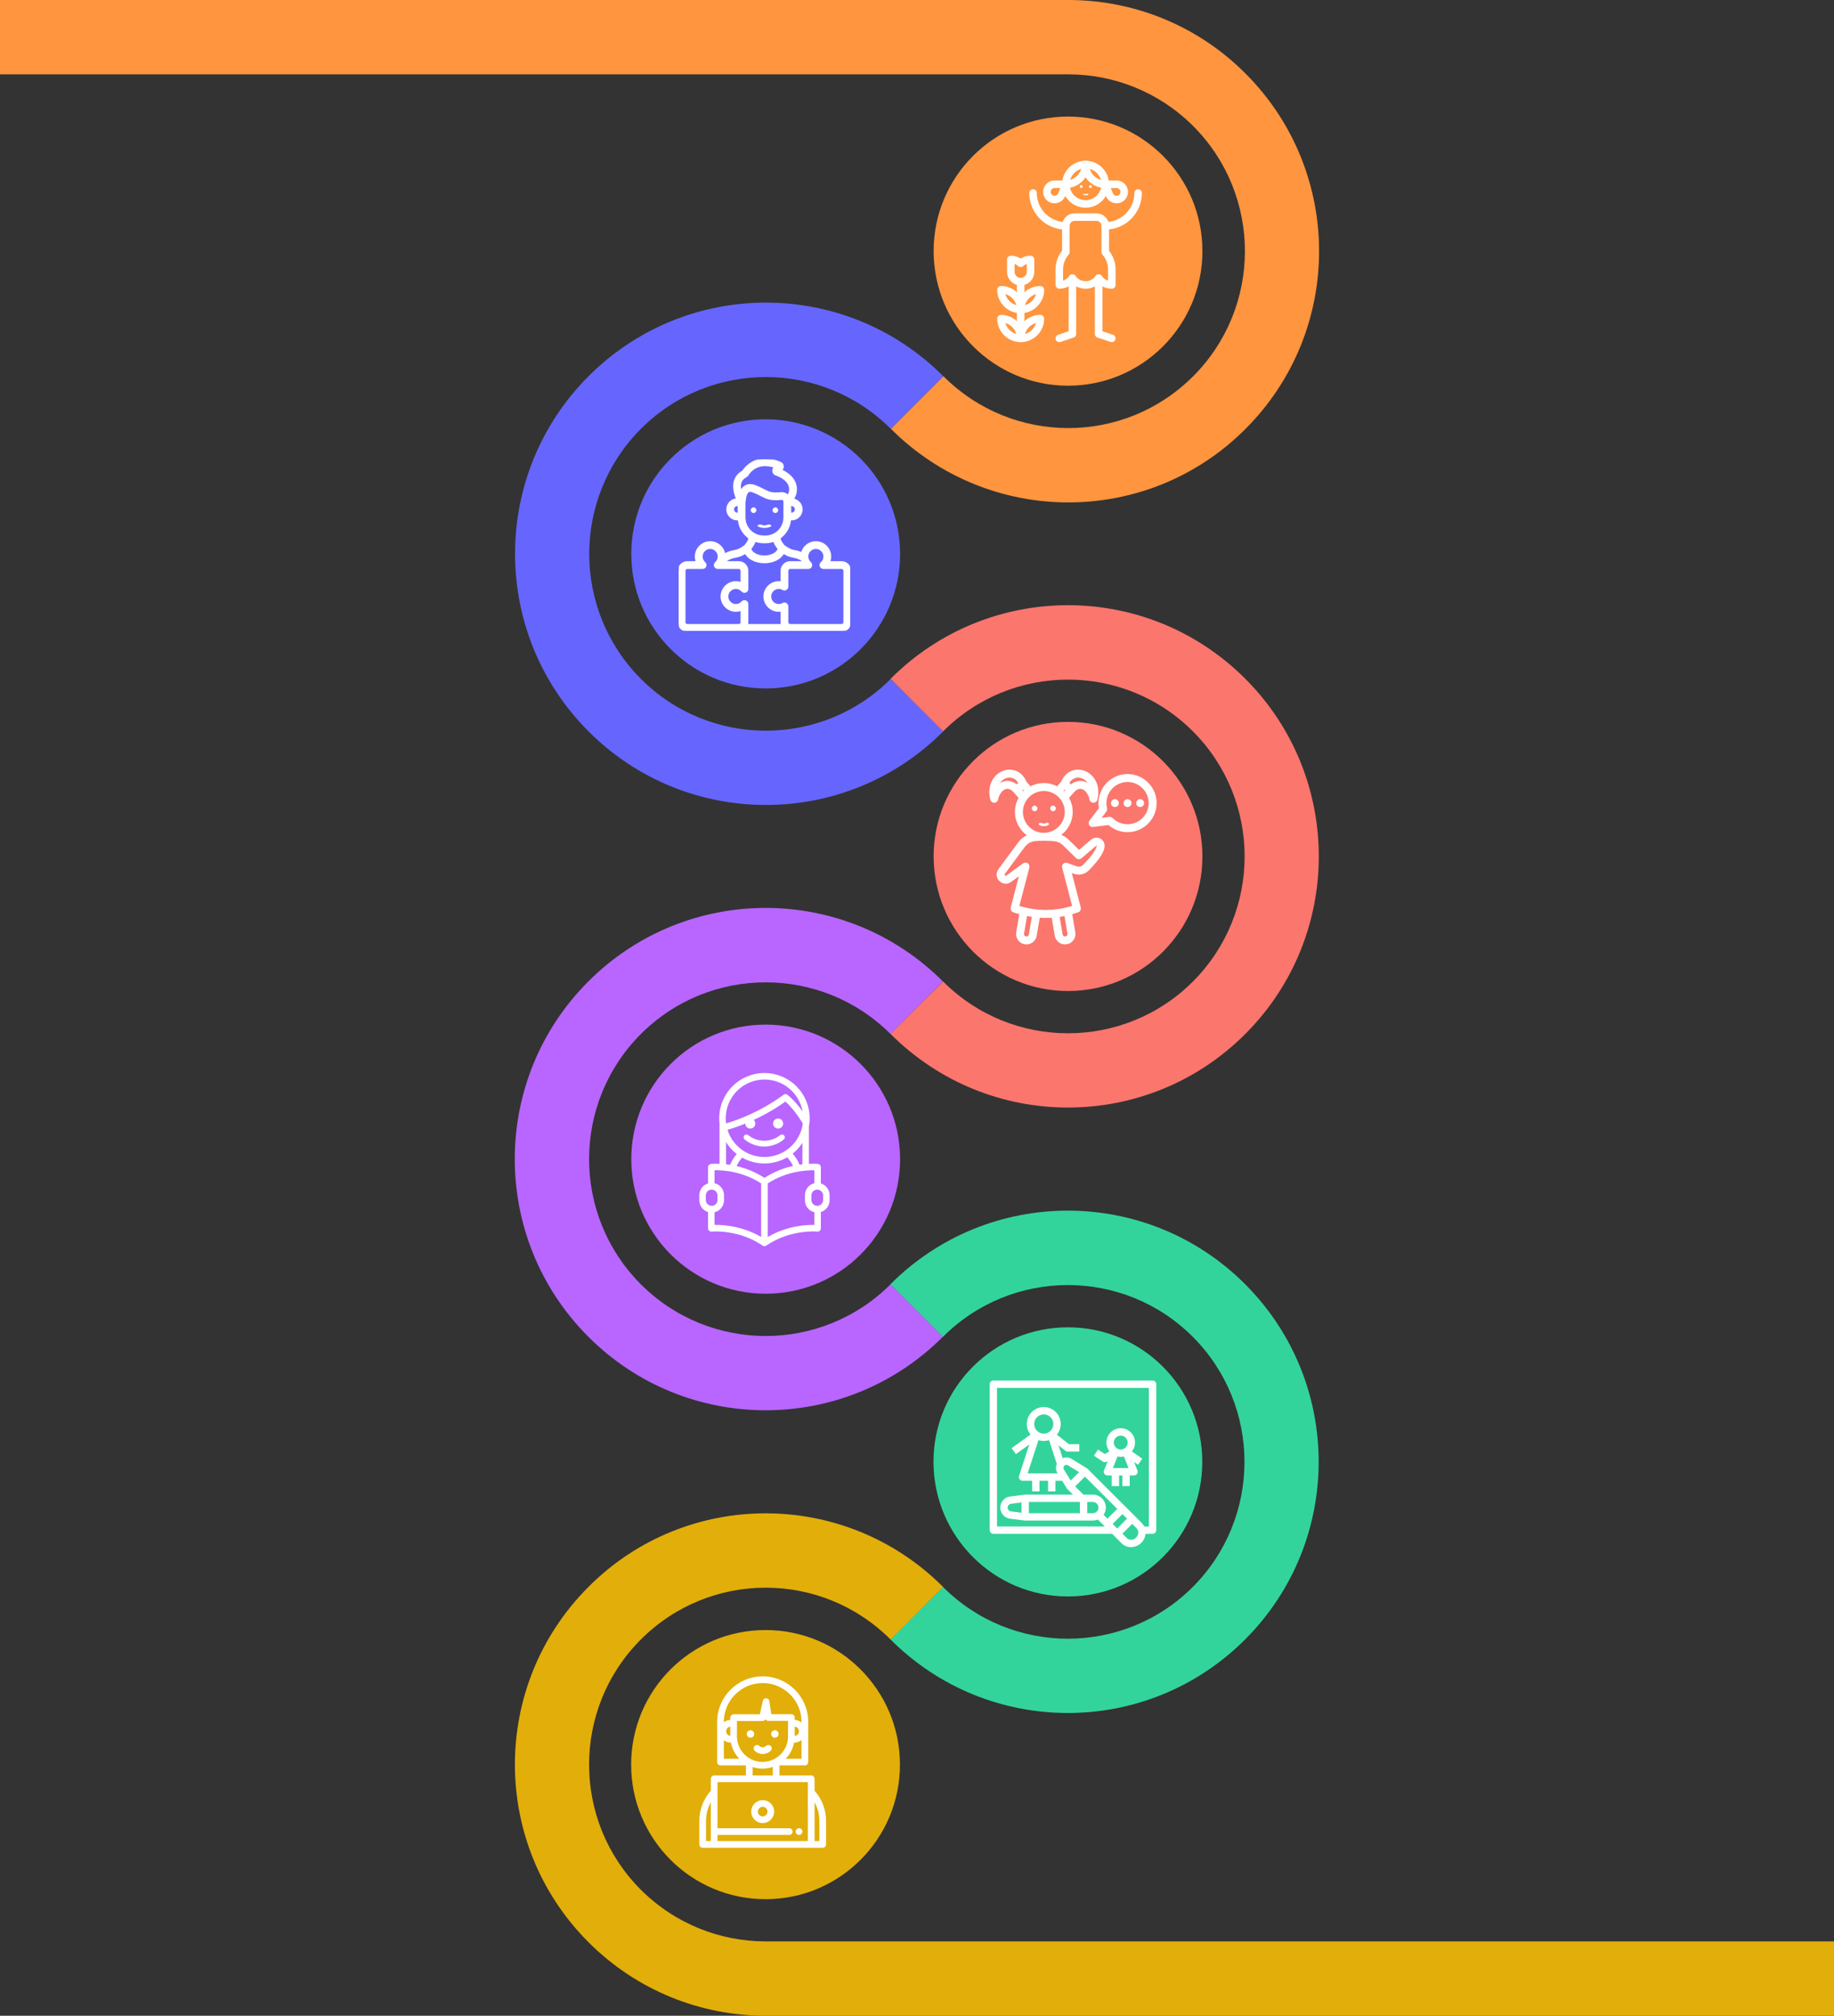 <svg width="535" height="588" viewBox="0 0 535 588" fill="none" xmlns="http://www.w3.org/2000/svg">
<rect x="0" y="0" width="535" height="588" fill="#333333" stroke="none"/>
<g clip-path="url(#clip0_2420_8343)">
<path d="M259.838 198.045C239.731 218.178 207.073 218.178 186.966 198.045C166.859 177.913 166.859 145.214 186.966 125.081C207.073 104.949 239.731 104.949 259.838 125.081L275.16 109.74C246.573 81.118 200.272 81.118 171.686 109.74C143.099 138.363 143.099 184.722 171.686 213.344C200.272 241.967 246.573 241.967 275.16 213.344L259.838 198.045Z" fill="#6666FF"/>
<path d="M259.798 374.614C239.691 394.746 207.033 394.746 186.926 374.614C166.819 354.481 166.819 321.782 186.926 301.65C207.033 281.517 239.691 281.517 259.798 301.65L275.078 286.309C246.491 257.686 200.19 257.686 171.604 286.309C143.017 314.931 143.017 361.29 171.604 389.913C200.19 418.535 246.491 418.535 275.078 389.913L259.798 374.614Z" fill="#B866FF"/>
<path d="M275.119 286.309C295.226 306.441 327.884 306.441 347.991 286.309C368.098 266.176 368.098 233.477 347.991 213.344C327.884 193.212 295.226 193.212 275.119 213.344L259.797 198.003C288.383 169.381 334.684 169.381 363.271 198.003C391.857 226.626 391.857 272.985 363.271 301.607C334.684 330.23 288.383 330.23 259.797 301.607L275.119 286.309Z" fill="#FB766D"/>
<path d="M275.078 462.918C295.185 483.051 327.843 483.051 347.95 462.918C368.057 442.786 368.057 410.087 347.95 389.954C327.843 369.822 295.185 369.822 275.078 389.954L259.756 374.613C288.342 345.991 334.643 345.991 363.23 374.613C391.816 403.236 391.816 449.595 363.23 478.217C334.643 506.84 288.342 506.84 259.756 478.217L275.078 462.918Z" fill="#33D49C"/>
<path d="M223.361 566.313C210.18 566.313 196.999 561.269 186.925 551.224C166.818 531.091 166.818 498.392 186.925 478.26C196.999 468.172 210.18 463.129 223.361 463.129C236.542 463.129 249.723 468.172 259.797 478.26L275.119 462.919C260.847 448.629 242.083 441.441 223.361 441.441C204.639 441.441 185.917 448.586 171.645 462.919C143.058 491.541 143.058 537.9 171.645 566.523C185.917 580.813 204.639 588 223.361 588H535V566.313H223.361Z" fill="#E2AE09"/>
<path d="M311.639 21.688C324.82 21.688 338.001 26.731 348.075 36.776C368.182 56.909 368.182 89.608 348.075 109.74C338.001 119.828 324.82 124.871 311.639 124.871C298.458 124.871 285.277 119.828 275.203 109.74L259.881 125.081C274.153 139.372 292.917 146.559 311.639 146.559C330.361 146.559 349.083 139.414 363.355 125.081C391.942 96.459 391.942 50.1 363.355 21.477C349.083 7.145 330.361 0 311.639 0H0V21.688H311.639Z" fill="#FF953F"/>
<path d="M262.568 161.563C262.568 183.251 245.021 200.819 223.361 200.819C201.701 200.819 184.154 183.251 184.154 161.563C184.154 139.876 201.701 122.307 223.361 122.307C245.021 122.349 262.568 139.918 262.568 161.563Z" fill="#6666FF"/>
<path d="M311.554 112.515C333.215 112.515 350.761 94.946 350.761 73.258C350.761 51.571 333.215 34.002 311.554 34.002C289.894 34.002 272.348 51.571 272.348 73.258C272.39 94.946 289.936 112.515 311.554 112.515Z" fill="#FF953F"/>
<path d="M262.568 338.132C262.568 359.819 245.021 377.388 223.361 377.388C201.701 377.388 184.154 359.819 184.154 338.132C184.154 316.444 201.701 298.875 223.361 298.875C245.021 298.918 262.568 316.486 262.568 338.132Z" fill="#B866FF"/>
<path d="M311.554 289.082C333.215 289.082 350.761 271.514 350.761 249.826C350.761 228.139 333.215 210.57 311.554 210.57C289.894 210.57 272.348 228.139 272.348 249.826C272.39 271.514 289.936 289.082 311.554 289.082Z" fill="#FB766D"/>
<path d="M262.525 514.742C262.525 536.429 244.978 553.998 223.318 553.998C201.658 553.998 184.111 536.429 184.111 514.742C184.111 493.054 201.658 475.486 223.318 475.486C244.978 475.486 262.525 493.054 262.525 514.742Z" fill="#E2AE09"/>
<path d="M311.513 465.693C333.174 465.693 350.72 448.124 350.72 426.437C350.72 404.749 333.174 387.181 311.513 387.181C289.853 387.181 272.307 404.749 272.307 426.437C272.349 448.124 289.895 465.693 311.513 465.693Z" fill="#33D49C"/>
</g>
<path d="M320.49 81.129L320.49 97.425L324.321 98.702" stroke="white" stroke-width="2.2" stroke-miterlimit="10" stroke-linecap="round" stroke-linejoin="round"/>
<path d="M312.839 81.129V97.425L309.008 98.702" stroke="white" stroke-width="2.2" stroke-miterlimit="10" stroke-linecap="round" stroke-linejoin="round"/>
<path d="M324.331 78.609C324.331 76.667 323.607 74.894 322.415 73.544V65.881C322.415 64.47 321.272 63.327 319.862 63.327H313.477C312.067 63.327 310.923 64.47 310.923 65.881V73.544C309.732 74.894 309.008 76.667 309.008 78.609L309.008 83.122C310.592 83.122 311.991 82.334 312.839 81.13C313.686 82.335 315.085 83.122 316.669 83.122C318.254 83.122 319.653 82.334 320.5 81.13C321.347 82.335 322.747 83.122 324.331 83.122L324.331 78.609Z" stroke="white" stroke-width="2.2" stroke-miterlimit="10" stroke-linecap="round" stroke-linejoin="round"/>
<path d="M310.928 65.879C305.639 65.879 301.352 61.591 301.352 56.301" stroke="white" stroke-width="2.2" stroke-miterlimit="10" stroke-linecap="round" stroke-linejoin="round"/>
<path d="M322.424 65.879C327.713 65.879 332.001 61.591 332.001 56.301" stroke="white" stroke-width="2.2" stroke-miterlimit="10" stroke-linecap="round" stroke-linejoin="round"/>
<path d="M323.63 56.793L322.424 53.747H325.7C326.137 53.744 326.579 53.869 326.968 54.133C327.989 54.827 328.254 56.217 327.56 57.238C326.867 58.259 325.477 58.524 324.456 57.831C324.067 57.566 323.788 57.201 323.63 56.793Z" stroke="white" stroke-width="2.2" stroke-miterlimit="10" stroke-linecap="round" stroke-linejoin="round"/>
<path d="M309.711 56.793L310.918 53.747H307.642C307.205 53.744 306.762 53.869 306.373 54.133C305.353 54.827 305.087 56.217 305.781 57.238C306.475 58.259 307.864 58.524 308.885 57.831C309.274 57.566 309.553 57.201 309.711 56.793Z" stroke="white" stroke-width="2.2" stroke-miterlimit="10" stroke-linecap="round" stroke-linejoin="round"/>
<path d="M322.414 53.747C319.241 53.747 316.668 51.174 316.668 48C316.668 51.174 314.095 53.747 310.922 53.747" stroke="white" stroke-width="2.2" stroke-miterlimit="10" stroke-linecap="round" stroke-linejoin="round"/>
<path d="M316.668 59.494C319.842 59.494 322.414 56.921 322.414 53.747C322.414 50.573 319.842 48 316.668 48C313.495 48 310.922 50.573 310.922 53.747C310.922 56.921 313.495 59.494 316.668 59.494Z" stroke="white" stroke-width="2.2" stroke-miterlimit="10" stroke-linecap="round" stroke-linejoin="round"/>
<path d="M294.871 75.7V79.292C294.871 80.879 296.157 82.165 297.744 82.165C299.331 82.165 300.617 80.879 300.617 79.292V75.7C299.513 75.7 298.507 76.115 297.744 76.798C296.982 76.115 295.975 75.7 294.871 75.7Z" stroke="white" stroke-width="2.2" stroke-miterlimit="10" stroke-linecap="round" stroke-linejoin="round"/>
<path d="M297.742 82.165V98.703" stroke="white" stroke-width="2.2" stroke-miterlimit="10" stroke-linecap="round" stroke-linejoin="round"/>
<path d="M297.746 98.702C294.573 98.702 292 96.129 292 92.955C295.174 92.955 297.746 95.528 297.746 98.702ZM297.746 98.702C300.92 98.702 303.492 96.129 303.492 92.955C300.319 92.955 297.746 95.528 297.746 98.702Z" stroke="white" stroke-width="2.2" stroke-miterlimit="10" stroke-linecap="round" stroke-linejoin="round"/>
<path d="M297.746 90.274C294.573 90.274 292 87.701 292 84.527C295.174 84.527 297.746 87.1 297.746 90.274ZM297.746 90.274C300.92 90.274 303.492 87.701 303.492 84.527C300.319 84.527 297.746 87.1 297.746 90.274Z" stroke="white" stroke-width="2.2" stroke-miterlimit="10" stroke-linecap="round" stroke-linejoin="round"/>
<path d="M318.092 54C317.866 54 317.682 54.184 317.682 54.41C317.682 54.637 317.866 54.821 318.092 54.821C318.319 54.821 318.503 54.637 318.503 54.41C318.503 54.184 318.319 54 318.092 54Z" fill="white"/>
<path d="M315.411 54C315.184 54 315 54.184 315 54.41C315 54.637 315.184 54.821 315.411 54.821C315.637 54.821 315.821 54.637 315.821 54.41C315.821 54.184 315.637 54 315.411 54Z" fill="white"/>
<path d="M317.419 56.554C317.31 56.482 317.134 56.482 317.025 56.554C316.874 56.655 316.627 56.655 316.475 56.554C316.366 56.482 316.19 56.482 316.081 56.554C315.973 56.627 315.973 56.744 316.081 56.816C316.266 56.939 316.508 57 316.75 57C316.992 57 317.234 56.939 317.419 56.816C317.527 56.744 317.527 56.627 317.419 56.554Z" fill="white"/>
<mask id="path-29-outside-1_2420_8343" maskUnits="userSpaceOnUse" x="288" y="223.909" width="50" height="52" fill="black">
<rect fill="white" x="288" y="223.909" width="50" height="52"/>
<path fill-rule="evenodd" clip-rule="evenodd" d="M333.355 234.269V234.272C333.355 234.691 333.015 235.032 332.595 235.032C332.174 235.032 331.834 234.691 331.834 234.272C331.834 233.852 332.174 233.51 332.595 233.51C333.015 233.51 333.355 233.849 333.355 234.269ZM329.677 234.269V234.272C329.677 234.691 329.336 235.032 328.916 235.032C328.497 235.032 328.155 234.691 328.155 234.272C328.155 233.852 328.497 233.51 328.916 233.51C329.336 233.51 329.677 233.849 329.677 234.269ZM325.999 234.269V234.272C325.999 234.691 325.658 235.032 325.238 235.032C324.818 235.032 324.478 234.691 324.478 234.272C324.478 233.852 324.818 233.51 325.238 233.51C325.658 233.51 325.999 233.849 325.999 234.269ZM328.917 240.828C332.535 240.828 335.479 237.887 335.479 234.27C335.479 230.654 332.535 227.712 328.917 227.712C326.887 227.712 325.005 228.628 323.754 230.224C322.499 231.827 322.058 233.878 322.546 235.85C322.602 236.074 322.553 236.31 322.413 236.493L320.435 239.091L323.636 238.683C323.668 238.679 323.7 238.677 323.732 238.677C323.933 238.677 324.127 238.757 324.271 238.901C325.51 240.143 327.16 240.828 328.917 240.828ZM328.917 226.191C326.415 226.191 324.097 227.32 322.556 229.286C321.087 231.163 320.524 233.537 320.989 235.854L318.125 239.615C317.94 239.858 317.919 240.19 318.072 240.456C318.225 240.72 318.523 240.869 318.828 240.83L323.469 240.238C324.96 241.602 326.881 242.348 328.917 242.348C333.374 242.348 337 238.725 337 234.27C337 229.816 333.373 226.191 328.917 226.191ZM316.265 252.531C315.636 253.168 314.791 253.368 313.943 253.081C313.031 252.773 312.123 252.442 311.247 252.097C310.981 251.993 310.678 252.046 310.464 252.236C310.25 252.426 310.161 252.719 310.233 252.996L313.237 264.529C307.831 266.27 302.335 266.27 296.879 264.527L299.891 252.96C299.971 252.649 299.848 252.32 299.583 252.14C299.318 251.959 298.966 251.964 298.707 252.153L293.801 255.724C293.524 255.925 293.226 255.905 292.916 255.663C292.626 255.437 292.567 255.014 292.785 254.719L298.537 246.915C299.436 245.695 300.66 245.029 302.173 244.933C303.911 244.826 305.667 244.838 307.391 244.972C308.588 245.065 309.587 245.519 310.443 246.36L314.184 250.033C314.465 250.309 314.91 250.325 315.211 250.069L319.571 246.356C319.744 246.209 319.928 246.248 319.998 246.271C320.069 246.295 320.24 246.373 320.289 246.594C320.447 247.29 319.489 249.264 316.265 252.531ZM311.782 272.273C311.83 272.563 311.763 272.857 311.589 273.101C311.417 273.344 311.161 273.504 310.871 273.554C310.265 273.656 309.69 273.248 309.587 272.644L308.652 267.121C309.383 267.024 310.115 266.898 310.844 266.741L311.782 272.273ZM300.525 272.644C300.423 273.248 299.848 273.657 299.243 273.554C298.952 273.504 298.698 273.344 298.524 273.101C298.352 272.857 298.283 272.563 298.332 272.272L299.271 266.736C300.001 266.892 300.732 267.018 301.463 267.115L300.525 272.644ZM297.993 236.84C297.993 233.257 300.911 230.34 304.498 230.34C308.083 230.34 311.001 233.257 311.001 236.84C311.001 240.424 308.083 243.34 304.498 243.34C300.911 243.34 297.993 240.424 297.993 236.84ZM297.632 230.4L298.558 231.452C298.783 231.204 299.027 230.971 299.281 230.751L298.388 229.736L297.632 230.4ZM292.872 228.331C292.036 228.574 291.271 229.116 290.656 229.855C291.025 228.188 292.136 227.028 293.428 226.604C294.712 226.182 296.498 226.449 297.531 228.464L296.582 229.298C295.431 228.306 294.135 227.961 292.872 228.331ZM310.607 229.736L309.714 230.753C309.968 230.971 310.21 231.204 310.437 231.452L311.362 230.4L310.607 229.736ZM315.567 226.604C316.859 227.028 317.969 228.188 318.338 229.855C317.724 229.116 316.958 228.574 316.122 228.331C314.86 227.961 313.564 228.306 312.413 229.298L311.464 228.464C312.497 226.449 314.282 226.182 315.567 226.604ZM320.478 244.828C321.135 245.046 321.619 245.58 321.773 246.258C322.123 247.797 320.634 250.268 317.349 253.598C316.311 254.651 314.855 254.996 313.455 254.522C312.993 254.366 312.532 254.204 312.076 254.037L314.888 264.832C314.987 265.215 314.776 265.612 314.402 265.742C313.711 265.983 313.019 266.196 312.326 266.382L313.281 272.018C313.399 272.71 313.238 273.407 312.829 273.981C312.422 274.556 311.816 274.936 311.124 275.053C310.976 275.079 310.829 275.091 310.683 275.091C309.422 275.091 308.305 274.181 308.087 272.897L307.135 267.278C306.45 267.329 305.765 267.357 305.079 267.357C304.379 267.357 303.678 267.328 302.978 267.275L302.025 272.897C301.808 274.181 300.69 275.091 299.431 275.091C299.284 275.091 299.137 275.079 298.989 275.054C298.297 274.936 297.691 274.556 297.283 273.981C296.875 273.407 296.715 272.71 296.832 272.018L297.787 266.379C297.095 266.192 296.405 265.982 295.714 265.743C295.339 265.613 295.126 265.217 295.226 264.832L297.883 254.635L294.695 256.954C293.868 257.556 292.828 257.522 291.981 256.864C291.03 256.125 290.846 254.787 291.559 253.818L297.311 246.013C298.124 244.91 299.176 244.141 300.403 243.735C298.052 242.335 296.472 239.769 296.472 236.84C296.472 235.326 296.895 233.908 297.628 232.698L295.996 230.844C295.109 229.881 294.201 229.527 293.299 229.789C292.12 230.134 291.059 231.548 290.774 233.152C290.711 233.504 290.412 233.765 290.054 233.779C290.044 233.78 290.034 233.78 290.024 233.78C289.679 233.78 289.376 233.547 289.288 233.211C288.211 229.069 290.316 226.025 292.953 225.16C295.089 224.458 297.802 225.151 299.108 228.253L300.533 229.872C301.704 229.204 303.056 228.819 304.497 228.819C305.939 228.819 307.291 229.203 308.461 229.872L309.887 228.253C311.193 225.152 313.906 224.458 316.042 225.16C318.678 226.025 320.784 229.069 319.707 233.211C319.618 233.547 319.315 233.78 318.97 233.78C318.96 233.78 318.95 233.78 318.94 233.779C318.583 233.765 318.284 233.504 318.22 233.152C317.936 231.548 316.874 230.134 315.696 229.789C314.793 229.527 313.886 229.882 312.998 230.844L311.366 232.698C312.1 233.908 312.522 235.326 312.522 236.84C312.522 239.717 311 242.243 308.717 243.658C309.767 243.935 310.688 244.469 311.509 245.276L314.754 248.46L318.583 245.199C319.113 244.748 319.821 244.61 320.478 244.828Z"/>
</mask>
<path fill-rule="evenodd" clip-rule="evenodd" d="M333.355 234.269V234.272C333.355 234.691 333.015 235.032 332.595 235.032C332.174 235.032 331.834 234.691 331.834 234.272C331.834 233.852 332.174 233.51 332.595 233.51C333.015 233.51 333.355 233.849 333.355 234.269ZM329.677 234.269V234.272C329.677 234.691 329.336 235.032 328.916 235.032C328.497 235.032 328.155 234.691 328.155 234.272C328.155 233.852 328.497 233.51 328.916 233.51C329.336 233.51 329.677 233.849 329.677 234.269ZM325.999 234.269V234.272C325.999 234.691 325.658 235.032 325.238 235.032C324.818 235.032 324.478 234.691 324.478 234.272C324.478 233.852 324.818 233.51 325.238 233.51C325.658 233.51 325.999 233.849 325.999 234.269ZM328.917 240.828C332.535 240.828 335.479 237.887 335.479 234.27C335.479 230.654 332.535 227.712 328.917 227.712C326.887 227.712 325.005 228.628 323.754 230.224C322.499 231.827 322.058 233.878 322.546 235.85C322.602 236.074 322.553 236.31 322.413 236.493L320.435 239.091L323.636 238.683C323.668 238.679 323.7 238.677 323.732 238.677C323.933 238.677 324.127 238.757 324.271 238.901C325.51 240.143 327.16 240.828 328.917 240.828ZM328.917 226.191C326.415 226.191 324.097 227.32 322.556 229.286C321.087 231.163 320.524 233.537 320.989 235.854L318.125 239.615C317.94 239.858 317.919 240.19 318.072 240.456C318.225 240.72 318.523 240.869 318.828 240.83L323.469 240.238C324.96 241.602 326.881 242.348 328.917 242.348C333.374 242.348 337 238.725 337 234.27C337 229.816 333.373 226.191 328.917 226.191ZM316.265 252.531C315.636 253.168 314.791 253.368 313.943 253.081C313.031 252.773 312.123 252.442 311.247 252.097C310.981 251.993 310.678 252.046 310.464 252.236C310.25 252.426 310.161 252.719 310.233 252.996L313.237 264.529C307.831 266.27 302.335 266.27 296.879 264.527L299.891 252.96C299.971 252.649 299.848 252.32 299.583 252.14C299.318 251.959 298.966 251.964 298.707 252.153L293.801 255.724C293.524 255.925 293.226 255.905 292.916 255.663C292.626 255.437 292.567 255.014 292.785 254.719L298.537 246.915C299.436 245.695 300.66 245.029 302.173 244.933C303.911 244.826 305.667 244.838 307.391 244.972C308.588 245.065 309.587 245.519 310.443 246.36L314.184 250.033C314.465 250.309 314.91 250.325 315.211 250.069L319.571 246.356C319.744 246.209 319.928 246.248 319.998 246.271C320.069 246.295 320.24 246.373 320.289 246.594C320.447 247.29 319.489 249.264 316.265 252.531ZM311.782 272.273C311.83 272.563 311.763 272.857 311.589 273.101C311.417 273.344 311.161 273.504 310.871 273.554C310.265 273.656 309.69 273.248 309.587 272.644L308.652 267.121C309.383 267.024 310.115 266.898 310.844 266.741L311.782 272.273ZM300.525 272.644C300.423 273.248 299.848 273.657 299.243 273.554C298.952 273.504 298.698 273.344 298.524 273.101C298.352 272.857 298.283 272.563 298.332 272.272L299.271 266.736C300.001 266.892 300.732 267.018 301.463 267.115L300.525 272.644ZM297.993 236.84C297.993 233.257 300.911 230.34 304.498 230.34C308.083 230.34 311.001 233.257 311.001 236.84C311.001 240.424 308.083 243.34 304.498 243.34C300.911 243.34 297.993 240.424 297.993 236.84ZM297.632 230.4L298.558 231.452C298.783 231.204 299.027 230.971 299.281 230.751L298.388 229.736L297.632 230.4ZM292.872 228.331C292.036 228.574 291.271 229.116 290.656 229.855C291.025 228.188 292.136 227.028 293.428 226.604C294.712 226.182 296.498 226.449 297.531 228.464L296.582 229.298C295.431 228.306 294.135 227.961 292.872 228.331ZM310.607 229.736L309.714 230.753C309.968 230.971 310.21 231.204 310.437 231.452L311.362 230.4L310.607 229.736ZM315.567 226.604C316.859 227.028 317.969 228.188 318.338 229.855C317.724 229.116 316.958 228.574 316.122 228.331C314.86 227.961 313.564 228.306 312.413 229.298L311.464 228.464C312.497 226.449 314.282 226.182 315.567 226.604ZM320.478 244.828C321.135 245.046 321.619 245.58 321.773 246.258C322.123 247.797 320.634 250.268 317.349 253.598C316.311 254.651 314.855 254.996 313.455 254.522C312.993 254.366 312.532 254.204 312.076 254.037L314.888 264.832C314.987 265.215 314.776 265.612 314.402 265.742C313.711 265.983 313.019 266.196 312.326 266.382L313.281 272.018C313.399 272.71 313.238 273.407 312.829 273.981C312.422 274.556 311.816 274.936 311.124 275.053C310.976 275.079 310.829 275.091 310.683 275.091C309.422 275.091 308.305 274.181 308.087 272.897L307.135 267.278C306.45 267.329 305.765 267.357 305.079 267.357C304.379 267.357 303.678 267.328 302.978 267.275L302.025 272.897C301.808 274.181 300.69 275.091 299.431 275.091C299.284 275.091 299.137 275.079 298.989 275.054C298.297 274.936 297.691 274.556 297.283 273.981C296.875 273.407 296.715 272.71 296.832 272.018L297.787 266.379C297.095 266.192 296.405 265.982 295.714 265.743C295.339 265.613 295.126 265.217 295.226 264.832L297.883 254.635L294.695 256.954C293.868 257.556 292.828 257.522 291.981 256.864C291.03 256.125 290.846 254.787 291.559 253.818L297.311 246.013C298.124 244.91 299.176 244.141 300.403 243.735C298.052 242.335 296.472 239.769 296.472 236.84C296.472 235.326 296.895 233.908 297.628 232.698L295.996 230.844C295.109 229.881 294.201 229.527 293.299 229.789C292.12 230.134 291.059 231.548 290.774 233.152C290.711 233.504 290.412 233.765 290.054 233.779C290.044 233.78 290.034 233.78 290.024 233.78C289.679 233.78 289.376 233.547 289.288 233.211C288.211 229.069 290.316 226.025 292.953 225.16C295.089 224.458 297.802 225.151 299.108 228.253L300.533 229.872C301.704 229.204 303.056 228.819 304.497 228.819C305.939 228.819 307.291 229.203 308.461 229.872L309.887 228.253C311.193 225.152 313.906 224.458 316.042 225.16C318.678 226.025 320.784 229.069 319.707 233.211C319.618 233.547 319.315 233.78 318.97 233.78C318.96 233.78 318.95 233.78 318.94 233.779C318.583 233.765 318.284 233.504 318.22 233.152C317.936 231.548 316.874 230.134 315.696 229.789C314.793 229.527 313.886 229.882 312.998 230.844L311.366 232.698C312.1 233.908 312.522 235.326 312.522 236.84C312.522 239.717 311 242.243 308.717 243.658C309.767 243.935 310.688 244.469 311.509 245.276L314.754 248.46L318.583 245.199C319.113 244.748 319.821 244.61 320.478 244.828Z" fill="white"/>
<path fill-rule="evenodd" clip-rule="evenodd" d="M333.355 234.269V234.272C333.355 234.691 333.015 235.032 332.595 235.032C332.174 235.032 331.834 234.691 331.834 234.272C331.834 233.852 332.174 233.51 332.595 233.51C333.015 233.51 333.355 233.849 333.355 234.269ZM329.677 234.269V234.272C329.677 234.691 329.336 235.032 328.916 235.032C328.497 235.032 328.155 234.691 328.155 234.272C328.155 233.852 328.497 233.51 328.916 233.51C329.336 233.51 329.677 233.849 329.677 234.269ZM325.999 234.269V234.272C325.999 234.691 325.658 235.032 325.238 235.032C324.818 235.032 324.478 234.691 324.478 234.272C324.478 233.852 324.818 233.51 325.238 233.51C325.658 233.51 325.999 233.849 325.999 234.269ZM328.917 240.828C332.535 240.828 335.479 237.887 335.479 234.27C335.479 230.654 332.535 227.712 328.917 227.712C326.887 227.712 325.005 228.628 323.754 230.224C322.499 231.827 322.058 233.878 322.546 235.85C322.602 236.074 322.553 236.31 322.413 236.493L320.435 239.091L323.636 238.683C323.668 238.679 323.7 238.677 323.732 238.677C323.933 238.677 324.127 238.757 324.271 238.901C325.51 240.143 327.16 240.828 328.917 240.828ZM328.917 226.191C326.415 226.191 324.097 227.32 322.556 229.286C321.087 231.163 320.524 233.537 320.989 235.854L318.125 239.615C317.94 239.858 317.919 240.19 318.072 240.456C318.225 240.72 318.523 240.869 318.828 240.83L323.469 240.238C324.96 241.602 326.881 242.348 328.917 242.348C333.374 242.348 337 238.725 337 234.27C337 229.816 333.373 226.191 328.917 226.191ZM316.265 252.531C315.636 253.168 314.791 253.368 313.943 253.081C313.031 252.773 312.123 252.442 311.247 252.097C310.981 251.993 310.678 252.046 310.464 252.236C310.25 252.426 310.161 252.719 310.233 252.996L313.237 264.529C307.831 266.27 302.335 266.27 296.879 264.527L299.891 252.96C299.971 252.649 299.848 252.32 299.583 252.14C299.318 251.959 298.966 251.964 298.707 252.153L293.801 255.724C293.524 255.925 293.226 255.905 292.916 255.663C292.626 255.437 292.567 255.014 292.785 254.719L298.537 246.915C299.436 245.695 300.66 245.029 302.173 244.933C303.911 244.826 305.667 244.838 307.391 244.972C308.588 245.065 309.587 245.519 310.443 246.36L314.184 250.033C314.465 250.309 314.91 250.325 315.211 250.069L319.571 246.356C319.744 246.209 319.928 246.248 319.998 246.271C320.069 246.295 320.24 246.373 320.289 246.594C320.447 247.29 319.489 249.264 316.265 252.531ZM311.782 272.273C311.83 272.563 311.763 272.857 311.589 273.101C311.417 273.344 311.161 273.504 310.871 273.554C310.265 273.656 309.69 273.248 309.587 272.644L308.652 267.121C309.383 267.024 310.115 266.898 310.844 266.741L311.782 272.273ZM300.525 272.644C300.423 273.248 299.848 273.657 299.243 273.554C298.952 273.504 298.698 273.344 298.524 273.101C298.352 272.857 298.283 272.563 298.332 272.272L299.271 266.736C300.001 266.892 300.732 267.018 301.463 267.115L300.525 272.644ZM297.993 236.84C297.993 233.257 300.911 230.34 304.498 230.34C308.083 230.34 311.001 233.257 311.001 236.84C311.001 240.424 308.083 243.34 304.498 243.34C300.911 243.34 297.993 240.424 297.993 236.84ZM297.632 230.4L298.558 231.452C298.783 231.204 299.027 230.971 299.281 230.751L298.388 229.736L297.632 230.4ZM292.872 228.331C292.036 228.574 291.271 229.116 290.656 229.855C291.025 228.188 292.136 227.028 293.428 226.604C294.712 226.182 296.498 226.449 297.531 228.464L296.582 229.298C295.431 228.306 294.135 227.961 292.872 228.331ZM310.607 229.736L309.714 230.753C309.968 230.971 310.21 231.204 310.437 231.452L311.362 230.4L310.607 229.736ZM315.567 226.604C316.859 227.028 317.969 228.188 318.338 229.855C317.724 229.116 316.958 228.574 316.122 228.331C314.86 227.961 313.564 228.306 312.413 229.298L311.464 228.464C312.497 226.449 314.282 226.182 315.567 226.604ZM320.478 244.828C321.135 245.046 321.619 245.58 321.773 246.258C322.123 247.797 320.634 250.268 317.349 253.598C316.311 254.651 314.855 254.996 313.455 254.522C312.993 254.366 312.532 254.204 312.076 254.037L314.888 264.832C314.987 265.215 314.776 265.612 314.402 265.742C313.711 265.983 313.019 266.196 312.326 266.382L313.281 272.018C313.399 272.71 313.238 273.407 312.829 273.981C312.422 274.556 311.816 274.936 311.124 275.053C310.976 275.079 310.829 275.091 310.683 275.091C309.422 275.091 308.305 274.181 308.087 272.897L307.135 267.278C306.45 267.329 305.765 267.357 305.079 267.357C304.379 267.357 303.678 267.328 302.978 267.275L302.025 272.897C301.808 274.181 300.69 275.091 299.431 275.091C299.284 275.091 299.137 275.079 298.989 275.054C298.297 274.936 297.691 274.556 297.283 273.981C296.875 273.407 296.715 272.71 296.832 272.018L297.787 266.379C297.095 266.192 296.405 265.982 295.714 265.743C295.339 265.613 295.126 265.217 295.226 264.832L297.883 254.635L294.695 256.954C293.868 257.556 292.828 257.522 291.981 256.864C291.03 256.125 290.846 254.787 291.559 253.818L297.311 246.013C298.124 244.91 299.176 244.141 300.403 243.735C298.052 242.335 296.472 239.769 296.472 236.84C296.472 235.326 296.895 233.908 297.628 232.698L295.996 230.844C295.109 229.881 294.201 229.527 293.299 229.789C292.12 230.134 291.059 231.548 290.774 233.152C290.711 233.504 290.412 233.765 290.054 233.779C290.044 233.78 290.034 233.78 290.024 233.78C289.679 233.78 289.376 233.547 289.288 233.211C288.211 229.069 290.316 226.025 292.953 225.16C295.089 224.458 297.802 225.151 299.108 228.253L300.533 229.872C301.704 229.204 303.056 228.819 304.497 228.819C305.939 228.819 307.291 229.203 308.461 229.872L309.887 228.253C311.193 225.152 313.906 224.458 316.042 225.16C318.678 226.025 320.784 229.069 319.707 233.211C319.618 233.547 319.315 233.78 318.97 233.78C318.96 233.78 318.95 233.78 318.94 233.779C318.583 233.765 318.284 233.504 318.22 233.152C317.936 231.548 316.874 230.134 315.696 229.789C314.793 229.527 313.886 229.882 312.998 230.844L311.366 232.698C312.1 233.908 312.522 235.326 312.522 236.84C312.522 239.717 311 242.243 308.717 243.658C309.767 243.935 310.688 244.469 311.509 245.276L314.754 248.46L318.583 245.199C319.113 244.748 319.821 244.61 320.478 244.828Z" stroke="white" stroke-width="0.8" mask="url(#path-29-outside-1_2420_8343)"/>
<path d="M307.179 235C306.726 235 306.357 235.368 306.357 235.821C306.357 236.273 306.726 236.641 307.179 236.641C307.631 236.641 308 236.273 308 235.821C308 235.368 307.631 235 307.179 235Z" fill="white"/>
<path d="M301.821 235C301.368 235 301 235.368 301 235.821C301 236.273 301.368 236.641 301.821 236.641C302.274 236.641 302.642 236.273 302.642 235.821C302.642 235.368 302.274 235 301.821 235Z" fill="white"/>
<path d="M305.837 240.108C305.62 239.964 305.268 239.964 305.05 240.108C304.747 240.31 304.253 240.31 303.95 240.108C303.732 239.964 303.38 239.964 303.163 240.108C302.946 240.253 302.946 240.487 303.163 240.632C303.532 240.877 304.016 241 304.5 241C304.984 241 305.468 240.877 305.837 240.632C306.054 240.487 306.054 240.253 305.837 240.108Z" fill="white"/>
<mask id="path-33-outside-2_2420_8343" maskUnits="userSpaceOnUse" x="288" y="402" width="50" height="50" fill="black">
<rect fill="white" x="288" y="402" width="50" height="50"/>
<path d="M336.22 403H289.774C289.569 403 289.372 403.082 289.227 403.227C289.082 403.372 289 403.569 289 403.774V446.35C289 446.555 289.082 446.752 289.227 446.897C289.372 447.042 289.569 447.124 289.774 447.124H324.555L327.396 449.969C327.727 450.3 328.121 450.561 328.554 450.738C328.988 450.915 329.452 451.004 329.921 451C329.966 451 330.01 451 330.055 451C331.06 450.954 332.011 450.534 332.722 449.822C333.433 449.111 333.853 448.16 333.898 447.155C333.898 447.144 333.898 447.135 333.898 447.124H336.22C336.426 447.124 336.623 447.042 336.768 446.897C336.913 446.752 336.994 446.555 336.994 446.35V403.774C336.994 403.569 336.913 403.372 336.768 403.227C336.623 403.082 336.426 403 336.22 403ZM315.32 437.835V441.705H299.837V437.835H315.32ZM316.868 437.835H318.803C319.316 437.835 319.809 438.039 320.171 438.401C320.534 438.764 320.738 439.257 320.738 439.77C320.738 440.283 320.534 440.775 320.171 441.138C319.809 441.501 319.316 441.705 318.803 441.705H316.868V437.835ZM318.803 436.286H315.906L313.214 433.595L316.498 430.31L326.338 440.15L323.054 443.434L321.53 441.91C322.017 441.303 322.283 440.548 322.286 439.77C322.285 438.846 321.918 437.961 321.265 437.308C320.612 436.655 319.727 436.287 318.803 436.286ZM312.265 432.355L310.039 428.734C309.927 428.51 309.889 428.257 309.929 428.01C309.969 427.763 310.086 427.535 310.263 427.358C310.44 427.182 310.667 427.065 310.914 427.025C311.161 426.985 311.414 427.023 311.638 427.135L315.258 429.361L312.265 432.355ZM299.357 430.094L302.754 419.694C303.862 420.143 305.102 420.143 306.211 419.694L308.61 427.048C308.417 427.439 308.325 427.873 308.344 428.31C308.363 428.746 308.491 429.171 308.717 429.545L309.055 430.094H299.357ZM304.482 418.482C303.87 418.482 303.271 418.3 302.762 417.96C302.253 417.62 301.856 417.136 301.621 416.571C301.387 416.005 301.326 415.382 301.445 414.782C301.565 414.181 301.86 413.629 302.293 413.196C302.726 412.763 303.277 412.468 303.878 412.349C304.479 412.229 305.101 412.291 305.667 412.525C306.233 412.759 306.716 413.156 307.057 413.665C307.397 414.175 307.578 414.773 307.578 415.386C307.578 416.207 307.252 416.994 306.672 417.575C306.091 418.156 305.303 418.482 304.482 418.482ZM329.188 443L325.904 446.285L324.148 444.528L327.433 441.245L329.188 443ZM331.63 448.729C331.2 449.168 330.619 449.427 330.004 449.453C329.726 449.467 329.448 449.423 329.188 449.324C328.928 449.225 328.691 449.072 328.493 448.876L326.998 447.379L330.283 444.095L331.778 445.59C331.973 445.789 332.125 446.025 332.225 446.285C332.324 446.546 332.368 446.823 332.354 447.101C332.328 447.715 332.069 448.296 331.63 448.726V448.729ZM335.446 445.576H333.595C333.425 445.172 333.179 444.805 332.872 444.492L317.046 428.669C316.999 428.629 316.947 428.596 316.891 428.571L316.9 428.557L312.445 425.817C312.051 425.579 311.6 425.45 311.139 425.443C310.679 425.436 310.224 425.552 309.823 425.777L308.192 420.773L310.97 422.961C311.106 423.068 311.275 423.127 311.449 423.127H314.545V421.578H311.718L307.872 418.55C308.489 417.89 308.901 417.065 309.056 416.174C309.211 415.284 309.103 414.368 308.745 413.538C308.387 412.708 307.795 412.001 307.042 411.503C306.288 411.004 305.405 410.737 304.501 410.732C303.598 410.728 302.712 410.988 301.954 411.479C301.196 411.971 300.597 412.673 300.232 413.499C299.867 414.326 299.75 415.241 299.897 416.133C300.044 417.024 300.448 417.854 301.06 418.519L295.512 422.498L296.414 423.756L300.827 420.59L297.554 430.627C297.516 430.743 297.506 430.867 297.525 430.988C297.544 431.108 297.591 431.223 297.663 431.322C297.734 431.421 297.829 431.502 297.938 431.557C298.046 431.613 298.167 431.642 298.289 431.642H301.386V434.738H302.934V431.642H306.03V434.738H307.578V431.642H310.01L311.461 434.001L311.473 433.993C311.5 434.046 311.533 434.097 311.572 434.142L313.716 436.286H299.063C299.031 436.291 299 436.297 298.969 436.306V436.293L294.696 436.826C293.979 436.916 293.319 437.265 292.841 437.807C292.363 438.349 292.099 439.047 292.099 439.77C292.099 440.493 292.363 441.191 292.841 441.733C293.319 442.275 293.979 442.624 294.696 442.714L298.969 443.247V443.234C299 443.243 299.031 443.249 299.063 443.253H318.803C319.33 443.25 319.849 443.126 320.321 442.89L323.006 445.576H290.548V404.548H335.446V445.576ZM298.289 441.602L294.883 441.177C294.54 441.135 294.224 440.968 293.995 440.709C293.766 440.45 293.64 440.116 293.64 439.77C293.64 439.424 293.766 439.09 293.995 438.831C294.224 438.572 294.54 438.405 294.883 438.363L298.289 437.938V441.602Z"/>
</mask>
<path d="M336.22 403H289.774C289.569 403 289.372 403.082 289.227 403.227C289.082 403.372 289 403.569 289 403.774V446.35C289 446.555 289.082 446.752 289.227 446.897C289.372 447.042 289.569 447.124 289.774 447.124H324.555L327.396 449.969C327.727 450.3 328.121 450.561 328.554 450.738C328.988 450.915 329.452 451.004 329.921 451C329.966 451 330.01 451 330.055 451C331.06 450.954 332.011 450.534 332.722 449.822C333.433 449.111 333.853 448.16 333.898 447.155C333.898 447.144 333.898 447.135 333.898 447.124H336.22C336.426 447.124 336.623 447.042 336.768 446.897C336.913 446.752 336.994 446.555 336.994 446.35V403.774C336.994 403.569 336.913 403.372 336.768 403.227C336.623 403.082 336.426 403 336.22 403ZM315.32 437.835V441.705H299.837V437.835H315.32ZM316.868 437.835H318.803C319.316 437.835 319.809 438.039 320.171 438.401C320.534 438.764 320.738 439.257 320.738 439.77C320.738 440.283 320.534 440.775 320.171 441.138C319.809 441.501 319.316 441.705 318.803 441.705H316.868V437.835ZM318.803 436.286H315.906L313.214 433.595L316.498 430.31L326.338 440.15L323.054 443.434L321.53 441.91C322.017 441.303 322.283 440.548 322.286 439.77C322.285 438.846 321.918 437.961 321.265 437.308C320.612 436.655 319.727 436.287 318.803 436.286ZM312.265 432.355L310.039 428.734C309.927 428.51 309.889 428.257 309.929 428.01C309.969 427.763 310.086 427.535 310.263 427.358C310.44 427.182 310.667 427.065 310.914 427.025C311.161 426.985 311.414 427.023 311.638 427.135L315.258 429.361L312.265 432.355ZM299.357 430.094L302.754 419.694C303.862 420.143 305.102 420.143 306.211 419.694L308.61 427.048C308.417 427.439 308.325 427.873 308.344 428.31C308.363 428.746 308.491 429.171 308.717 429.545L309.055 430.094H299.357ZM304.482 418.482C303.87 418.482 303.271 418.3 302.762 417.96C302.253 417.62 301.856 417.136 301.621 416.571C301.387 416.005 301.326 415.382 301.445 414.782C301.565 414.181 301.86 413.629 302.293 413.196C302.726 412.763 303.277 412.468 303.878 412.349C304.479 412.229 305.101 412.291 305.667 412.525C306.233 412.759 306.716 413.156 307.057 413.665C307.397 414.175 307.578 414.773 307.578 415.386C307.578 416.207 307.252 416.994 306.672 417.575C306.091 418.156 305.303 418.482 304.482 418.482ZM329.188 443L325.904 446.285L324.148 444.528L327.433 441.245L329.188 443ZM331.63 448.729C331.2 449.168 330.619 449.427 330.004 449.453C329.726 449.467 329.448 449.423 329.188 449.324C328.928 449.225 328.691 449.072 328.493 448.876L326.998 447.379L330.283 444.095L331.778 445.59C331.973 445.789 332.125 446.025 332.225 446.285C332.324 446.546 332.368 446.823 332.354 447.101C332.328 447.715 332.069 448.296 331.63 448.726V448.729ZM335.446 445.576H333.595C333.425 445.172 333.179 444.805 332.872 444.492L317.046 428.669C316.999 428.629 316.947 428.596 316.891 428.571L316.9 428.557L312.445 425.817C312.051 425.579 311.6 425.45 311.139 425.443C310.679 425.436 310.224 425.552 309.823 425.777L308.192 420.773L310.97 422.961C311.106 423.068 311.275 423.127 311.449 423.127H314.545V421.578H311.718L307.872 418.55C308.489 417.89 308.901 417.065 309.056 416.174C309.211 415.284 309.103 414.368 308.745 413.538C308.387 412.708 307.795 412.001 307.042 411.503C306.288 411.004 305.405 410.737 304.501 410.732C303.598 410.728 302.712 410.988 301.954 411.479C301.196 411.971 300.597 412.673 300.232 413.499C299.867 414.326 299.75 415.241 299.897 416.133C300.044 417.024 300.448 417.854 301.06 418.519L295.512 422.498L296.414 423.756L300.827 420.59L297.554 430.627C297.516 430.743 297.506 430.867 297.525 430.988C297.544 431.108 297.591 431.223 297.663 431.322C297.734 431.421 297.829 431.502 297.938 431.557C298.046 431.613 298.167 431.642 298.289 431.642H301.386V434.738H302.934V431.642H306.03V434.738H307.578V431.642H310.01L311.461 434.001L311.473 433.993C311.5 434.046 311.533 434.097 311.572 434.142L313.716 436.286H299.063C299.031 436.291 299 436.297 298.969 436.306V436.293L294.696 436.826C293.979 436.916 293.319 437.265 292.841 437.807C292.363 438.349 292.099 439.047 292.099 439.77C292.099 440.493 292.363 441.191 292.841 441.733C293.319 442.275 293.979 442.624 294.696 442.714L298.969 443.247V443.234C299 443.243 299.031 443.249 299.063 443.253H318.803C319.33 443.25 319.849 443.126 320.321 442.89L323.006 445.576H290.548V404.548H335.446V445.576ZM298.289 441.602L294.883 441.177C294.54 441.135 294.224 440.968 293.995 440.709C293.766 440.45 293.64 440.116 293.64 439.77C293.64 439.424 293.766 439.09 293.995 438.831C294.224 438.572 294.54 438.405 294.883 438.363L298.289 437.938V441.602Z" fill="white"/>
<path d="M336.22 403H289.774C289.569 403 289.372 403.082 289.227 403.227C289.082 403.372 289 403.569 289 403.774V446.35C289 446.555 289.082 446.752 289.227 446.897C289.372 447.042 289.569 447.124 289.774 447.124H324.555L327.396 449.969C327.727 450.3 328.121 450.561 328.554 450.738C328.988 450.915 329.452 451.004 329.921 451C329.966 451 330.01 451 330.055 451C331.06 450.954 332.011 450.534 332.722 449.822C333.433 449.111 333.853 448.16 333.898 447.155C333.898 447.144 333.898 447.135 333.898 447.124H336.22C336.426 447.124 336.623 447.042 336.768 446.897C336.913 446.752 336.994 446.555 336.994 446.35V403.774C336.994 403.569 336.913 403.372 336.768 403.227C336.623 403.082 336.426 403 336.22 403ZM315.32 437.835V441.705H299.837V437.835H315.32ZM316.868 437.835H318.803C319.316 437.835 319.809 438.039 320.171 438.401C320.534 438.764 320.738 439.257 320.738 439.77C320.738 440.283 320.534 440.775 320.171 441.138C319.809 441.501 319.316 441.705 318.803 441.705H316.868V437.835ZM318.803 436.286H315.906L313.214 433.595L316.498 430.31L326.338 440.15L323.054 443.434L321.53 441.91C322.017 441.303 322.283 440.548 322.286 439.77C322.285 438.846 321.918 437.961 321.265 437.308C320.612 436.655 319.727 436.287 318.803 436.286ZM312.265 432.355L310.039 428.734C309.927 428.51 309.889 428.257 309.929 428.01C309.969 427.763 310.086 427.535 310.263 427.358C310.44 427.182 310.667 427.065 310.914 427.025C311.161 426.985 311.414 427.023 311.638 427.135L315.258 429.361L312.265 432.355ZM299.357 430.094L302.754 419.694C303.862 420.143 305.102 420.143 306.211 419.694L308.61 427.048C308.417 427.439 308.325 427.873 308.344 428.31C308.363 428.746 308.491 429.171 308.717 429.545L309.055 430.094H299.357ZM304.482 418.482C303.87 418.482 303.271 418.3 302.762 417.96C302.253 417.62 301.856 417.136 301.621 416.571C301.387 416.005 301.326 415.382 301.445 414.782C301.565 414.181 301.86 413.629 302.293 413.196C302.726 412.763 303.277 412.468 303.878 412.349C304.479 412.229 305.101 412.291 305.667 412.525C306.233 412.759 306.716 413.156 307.057 413.665C307.397 414.175 307.578 414.773 307.578 415.386C307.578 416.207 307.252 416.994 306.672 417.575C306.091 418.156 305.303 418.482 304.482 418.482ZM329.188 443L325.904 446.285L324.148 444.528L327.433 441.245L329.188 443ZM331.63 448.729C331.2 449.168 330.619 449.427 330.004 449.453C329.726 449.467 329.448 449.423 329.188 449.324C328.928 449.225 328.691 449.072 328.493 448.876L326.998 447.379L330.283 444.095L331.778 445.59C331.973 445.789 332.125 446.025 332.225 446.285C332.324 446.546 332.368 446.823 332.354 447.101C332.328 447.715 332.069 448.296 331.63 448.726V448.729ZM335.446 445.576H333.595C333.425 445.172 333.179 444.805 332.872 444.492L317.046 428.669C316.999 428.629 316.947 428.596 316.891 428.571L316.9 428.557L312.445 425.817C312.051 425.579 311.6 425.45 311.139 425.443C310.679 425.436 310.224 425.552 309.823 425.777L308.192 420.773L310.97 422.961C311.106 423.068 311.275 423.127 311.449 423.127H314.545V421.578H311.718L307.872 418.55C308.489 417.89 308.901 417.065 309.056 416.174C309.211 415.284 309.103 414.368 308.745 413.538C308.387 412.708 307.795 412.001 307.042 411.503C306.288 411.004 305.405 410.737 304.501 410.732C303.598 410.728 302.712 410.988 301.954 411.479C301.196 411.971 300.597 412.673 300.232 413.499C299.867 414.326 299.75 415.241 299.897 416.133C300.044 417.024 300.448 417.854 301.06 418.519L295.512 422.498L296.414 423.756L300.827 420.59L297.554 430.627C297.516 430.743 297.506 430.867 297.525 430.988C297.544 431.108 297.591 431.223 297.663 431.322C297.734 431.421 297.829 431.502 297.938 431.557C298.046 431.613 298.167 431.642 298.289 431.642H301.386V434.738H302.934V431.642H306.03V434.738H307.578V431.642H310.01L311.461 434.001L311.473 433.993C311.5 434.046 311.533 434.097 311.572 434.142L313.716 436.286H299.063C299.031 436.291 299 436.297 298.969 436.306V436.293L294.696 436.826C293.979 436.916 293.319 437.265 292.841 437.807C292.363 438.349 292.099 439.047 292.099 439.77C292.099 440.493 292.363 441.191 292.841 441.733C293.319 442.275 293.979 442.624 294.696 442.714L298.969 443.247V443.234C299 443.243 299.031 443.249 299.063 443.253H318.803C319.33 443.25 319.849 443.126 320.321 442.89L323.006 445.576H290.548V404.548H335.446V445.576ZM298.289 441.602L294.883 441.177C294.54 441.135 294.224 440.968 293.995 440.709C293.766 440.45 293.64 440.116 293.64 439.77C293.64 439.424 293.766 439.09 293.995 438.831C294.224 438.572 294.54 438.405 294.883 438.363L298.289 437.938V441.602Z" stroke="white" stroke-width="0.6" mask="url(#path-33-outside-2_2420_8343)"/>
<path d="M326.961 416.765C327.744 416.77 328.508 417.004 329.16 417.438C329.812 417.871 330.323 418.487 330.63 419.207C330.937 419.927 331.027 420.721 330.89 421.492C330.762 422.206 330.441 422.869 329.968 423.416L332.881 425.468L333.004 425.554L332.917 425.677L332.025 426.941L331.938 427.064L331.816 426.978L330.483 426.038L331.659 428.977C331.715 429.117 331.736 429.268 331.72 429.418C331.704 429.568 331.65 429.712 331.565 429.837C331.481 429.962 331.367 430.065 331.233 430.136C331.1 430.206 330.951 430.243 330.8 430.243H329.402V433.34H327.554V430.243H326.306V433.34H324.457V430.243H323.06C322.909 430.243 322.759 430.206 322.626 430.136C322.493 430.065 322.379 429.962 322.294 429.837C322.209 429.712 322.157 429.568 322.141 429.418C322.124 429.268 322.145 429.117 322.201 428.977L323.475 425.79L322.777 426.23C322.627 426.325 322.452 426.374 322.273 426.372C322.095 426.37 321.921 426.317 321.772 426.218L319.45 424.669L319.325 424.586L319.408 424.461L320.268 423.173L320.351 423.048L320.476 423.132L322.302 424.347L323.854 423.367C323.39 422.815 323.081 422.148 322.964 421.435C322.837 420.662 322.939 419.869 323.257 419.153C323.574 418.438 324.094 417.831 324.752 417.406C325.41 416.982 326.178 416.759 326.961 416.765ZM327.947 424.676C327.282 424.87 326.576 424.87 325.911 424.676L324.424 428.395H329.436L327.947 424.676ZM326.93 418.632C326.354 418.632 325.801 418.86 325.394 419.268C324.986 419.675 324.758 420.228 324.758 420.804C324.758 421.233 324.885 421.654 325.124 422.011C325.363 422.368 325.702 422.646 326.099 422.811C326.496 422.975 326.932 423.018 327.354 422.935C327.775 422.851 328.162 422.644 328.466 422.34C328.77 422.036 328.977 421.649 329.061 421.228C329.144 420.806 329.101 420.37 328.937 419.973C328.772 419.576 328.494 419.237 328.137 418.998C327.779 418.759 327.359 418.632 326.93 418.632Z" fill="white" stroke="white" stroke-width="0.3"/>
<g clip-path="url(#clip1_2420_8343)">
<mask id="path-35-outside-3_2420_8343" maskUnits="userSpaceOnUse" x="197" y="133.001" width="52" height="52" fill="black">
<rect fill="white" x="197" y="133.001" width="52" height="52"/>
<path d="M200.5 184H245.5C246.878 184 248 182.878 248 181.5V166.5C248 165.122 246.878 164 245.5 164H241.817C242.045 163.479 242.167 162.913 242.167 162.333C242.167 160.036 240.298 158.167 238 158.167C237.301 158.167 236.617 158.341 236.034 158.664C234.951 159.24 234.203 160.255 233.943 161.424C233.285 161.123 232.596 160.9 231.873 160.78C230.559 160.561 229.987 160.173 228.948 159.468L228.583 159.222C227.505 157.783 227.386 157.527 227.49 156.81C227.561 156.759 227.633 156.713 227.703 156.659C229.336 155.389 230.318 153.531 230.469 151.502H230.917C232.525 151.502 233.833 150.193 233.833 148.585C233.833 147.083 232.687 145.856 231.224 145.699C231.688 144.983 232.167 144.003 232.167 142.743C232.167 139.526 229.355 137.848 227.705 137.139C228.106 136.943 228.358 136.528 228.349 136.075C228.339 135.613 228.06 135.202 227.654 135.032C220.872 132.031 217.447 136.432 216.728 137.522C213.065 139.566 214.142 143.424 215.062 145.671C213.464 145.683 212.167 146.985 212.167 148.585C212.167 150.185 213.475 151.502 215.083 151.502H215.531C215.682 153.532 216.664 155.39 218.3 156.663C218.368 156.715 218.44 156.761 218.509 156.811C218.614 157.527 218.493 157.784 217.417 159.223L217.061 159.463C216.023 160.169 215.452 160.558 214.105 160.787C213.104 160.952 212.158 161.303 211.297 161.81C211.166 160.773 210.654 159.819 209.839 159.134C209.076 158.502 208.152 158.168 207.166 158.168C204.868 158.168 202.999 160.037 202.999 162.334C202.999 162.914 203.121 163.48 203.349 164.001H200.5C199.122 164.001 198 165.123 198 166.501V181.501C198 182.879 199.122 184 200.5 184ZM236.829 160.128C237.178 159.935 237.583 159.833 238 159.833C239.378 159.833 240.5 160.955 240.5 162.333C240.5 163.049 240.19 163.733 239.649 164.208C239.389 164.437 239.297 164.803 239.42 165.128C239.542 165.452 239.853 165.667 240.2 165.667H245.5C245.96 165.667 246.333 166.041 246.333 166.5V181.5C246.333 181.959 245.96 182.333 245.5 182.333H230.5C230.04 182.333 229.667 181.959 229.667 181.5V176.883C229.667 176.586 229.508 176.311 229.25 176.162C229.122 176.088 228.977 176.05 228.833 176.05C228.69 176.05 228.546 176.087 228.417 176.161C228.027 176.386 227.606 176.5 227.167 176.5C225.788 176.5 224.667 175.378 224.667 174C224.667 172.622 225.788 171.5 227.167 171.5C227.606 171.5 228.027 171.614 228.417 171.839C228.675 171.988 228.992 171.988 229.25 171.839C229.508 171.69 229.667 171.415 229.667 171.118V166.501C229.667 166.042 230.04 165.668 230.5 165.668H235.8C236.147 165.668 236.458 165.453 236.58 165.128C236.702 164.803 236.611 164.438 236.351 164.208C235.811 163.733 235.5 163.05 235.5 162.334C235.5 161.41 236.004 160.568 236.829 160.128ZM232.167 148.583C232.167 149.273 231.606 149.833 230.917 149.833H230.5V147.333H230.917C231.606 147.333 232.167 147.894 232.167 148.583ZM217.698 138.892C217.847 138.815 217.97 138.695 218.05 138.547C218.151 138.36 220.482 134.198 226.138 136.218C226.018 136.338 225.91 136.466 225.812 136.604C225.587 136.9 225.518 137.292 225.629 137.651C225.739 138.008 226.013 138.291 226.361 138.408C227.332 138.731 230.5 140 230.5 142.742C230.5 143.541 230.215 144.174 229.88 144.707C229.825 144.643 229.78 144.573 229.718 144.515C229.202 144.027 228.497 143.79 227.798 143.864C225.09 144.153 224.223 143.704 222.79 142.96C222.079 142.592 221.274 142.173 220.106 141.746C219.061 141.368 218.147 141.421 217.388 141.903C216.785 142.288 216.385 142.901 216.105 143.59C215.562 141.648 215.712 139.913 217.697 138.891L217.698 138.892ZM213.833 148.584C213.833 147.895 214.394 147.334 215.083 147.334H215.5V149.834H215.083C214.394 149.834 213.833 149.273 213.833 148.584ZM217.167 150.959V146.545C217.33 144.768 217.706 143.678 218.285 143.31C218.396 143.239 218.737 143.023 219.537 143.313C220.602 143.702 221.357 144.094 222.023 144.44C223.616 145.267 224.765 145.862 227.975 145.523C228.194 145.502 228.411 145.574 228.573 145.727C228.702 145.848 228.852 146.074 228.833 146.458C228.833 146.468 228.837 146.476 228.837 146.485L228.834 146.497V150.959C228.834 152.681 228.05 154.278 226.685 155.341C225.698 156.1 224.525 156.501 223.292 156.501H222.71C221.477 156.501 220.304 156.1 219.322 155.343C217.952 154.278 217.168 152.681 217.168 150.959H217.167ZM222.708 158.168H223.291C224.173 158.168 225.03 158.004 225.837 157.698C225.953 158.345 226.337 158.983 227.127 160.054C226.932 161.309 225.132 162.333 222.999 162.333C220.867 162.333 219.067 161.309 218.871 160.054C219.662 158.983 220.046 158.346 220.161 157.698C220.968 158.004 221.826 158.168 222.708 158.168ZM214.381 162.43C215.812 162.188 216.607 161.763 217.477 161.19C218.25 162.84 220.398 164 223 164C225.602 164 227.752 162.839 228.523 161.188C229.4 161.765 230.192 162.189 231.599 162.423C232.443 162.563 233.235 162.87 233.964 163.318C234.021 163.551 234.087 163.781 234.183 163.999H230.5C229.122 163.999 228 165.121 228 166.499V169.918C227.726 169.862 227.447 169.833 227.167 169.833C224.869 169.833 223 171.702 223 173.999C223 176.297 224.869 178.166 227.167 178.166C227.447 178.166 227.726 178.137 228 178.08V181.499C228 181.793 228.06 182.071 228.153 182.333H217.846C217.939 182.071 217.999 181.793 217.999 181.499V176.199C217.999 175.853 217.784 175.542 217.461 175.419C217.137 175.298 216.771 175.388 216.541 175.648C216.066 176.188 215.382 176.499 214.667 176.499C213.288 176.499 212.167 175.378 212.167 173.999C212.167 172.621 213.288 171.499 214.667 171.499C215.382 171.499 216.066 171.809 216.541 172.35C216.77 172.611 217.138 172.703 217.461 172.579C217.785 172.457 217.999 172.146 217.999 171.799V166.499C217.999 165.121 216.878 163.999 215.499 163.999H211.132C212.057 163.181 213.163 162.631 214.381 162.43ZM199.667 166.5C199.667 166.041 200.04 165.667 200.5 165.667H204.967C205.313 165.667 205.624 165.452 205.747 165.128C205.868 164.803 205.777 164.437 205.517 164.208C204.977 163.733 204.667 163.049 204.667 162.333C204.667 160.955 205.788 159.833 207.167 159.833C207.759 159.833 208.316 160.035 208.773 160.413C209.341 160.891 209.667 161.591 209.667 162.333C209.667 163.049 209.357 163.733 208.816 164.208C208.556 164.437 208.464 164.803 208.587 165.128C208.708 165.452 209.02 165.667 209.367 165.667H215.5C215.96 165.667 216.333 166.041 216.333 166.5V170.183C215.813 169.955 215.246 169.833 214.667 169.833C212.369 169.833 210.5 171.703 210.5 174C210.5 176.298 212.369 178.167 214.667 178.167C215.246 178.167 215.813 178.045 216.333 177.818V181.5C216.333 181.959 215.96 182.333 215.5 182.333H200.5C200.04 182.333 199.667 181.959 199.667 181.5V166.5Z"/>
</mask>
<path d="M200.5 184H245.5C246.878 184 248 182.878 248 181.5V166.5C248 165.122 246.878 164 245.5 164H241.817C242.045 163.479 242.167 162.913 242.167 162.333C242.167 160.036 240.298 158.167 238 158.167C237.301 158.167 236.617 158.341 236.034 158.664C234.951 159.24 234.203 160.255 233.943 161.424C233.285 161.123 232.596 160.9 231.873 160.78C230.559 160.561 229.987 160.173 228.948 159.468L228.583 159.222C227.505 157.783 227.386 157.527 227.49 156.81C227.561 156.759 227.633 156.713 227.703 156.659C229.336 155.389 230.318 153.531 230.469 151.502H230.917C232.525 151.502 233.833 150.193 233.833 148.585C233.833 147.083 232.687 145.856 231.224 145.699C231.688 144.983 232.167 144.003 232.167 142.743C232.167 139.526 229.355 137.848 227.705 137.139C228.106 136.943 228.358 136.528 228.349 136.075C228.339 135.613 228.06 135.202 227.654 135.032C220.872 132.031 217.447 136.432 216.728 137.522C213.065 139.566 214.142 143.424 215.062 145.671C213.464 145.683 212.167 146.985 212.167 148.585C212.167 150.185 213.475 151.502 215.083 151.502H215.531C215.682 153.532 216.664 155.39 218.3 156.663C218.368 156.715 218.44 156.761 218.509 156.811C218.614 157.527 218.493 157.784 217.417 159.223L217.061 159.463C216.023 160.169 215.452 160.558 214.105 160.787C213.104 160.952 212.158 161.303 211.297 161.81C211.166 160.773 210.654 159.819 209.839 159.134C209.076 158.502 208.152 158.168 207.166 158.168C204.868 158.168 202.999 160.037 202.999 162.334C202.999 162.914 203.121 163.48 203.349 164.001H200.5C199.122 164.001 198 165.123 198 166.501V181.501C198 182.879 199.122 184 200.5 184ZM236.829 160.128C237.178 159.935 237.583 159.833 238 159.833C239.378 159.833 240.5 160.955 240.5 162.333C240.5 163.049 240.19 163.733 239.649 164.208C239.389 164.437 239.297 164.803 239.42 165.128C239.542 165.452 239.853 165.667 240.2 165.667H245.5C245.96 165.667 246.333 166.041 246.333 166.5V181.5C246.333 181.959 245.96 182.333 245.5 182.333H230.5C230.04 182.333 229.667 181.959 229.667 181.5V176.883C229.667 176.586 229.508 176.311 229.25 176.162C229.122 176.088 228.977 176.05 228.833 176.05C228.69 176.05 228.546 176.087 228.417 176.161C228.027 176.386 227.606 176.5 227.167 176.5C225.788 176.5 224.667 175.378 224.667 174C224.667 172.622 225.788 171.5 227.167 171.5C227.606 171.5 228.027 171.614 228.417 171.839C228.675 171.988 228.992 171.988 229.25 171.839C229.508 171.69 229.667 171.415 229.667 171.118V166.501C229.667 166.042 230.04 165.668 230.5 165.668H235.8C236.147 165.668 236.458 165.453 236.58 165.128C236.702 164.803 236.611 164.438 236.351 164.208C235.811 163.733 235.5 163.05 235.5 162.334C235.5 161.41 236.004 160.568 236.829 160.128ZM232.167 148.583C232.167 149.273 231.606 149.833 230.917 149.833H230.5V147.333H230.917C231.606 147.333 232.167 147.894 232.167 148.583ZM217.698 138.892C217.847 138.815 217.97 138.695 218.05 138.547C218.151 138.36 220.482 134.198 226.138 136.218C226.018 136.338 225.91 136.466 225.812 136.604C225.587 136.9 225.518 137.292 225.629 137.651C225.739 138.008 226.013 138.291 226.361 138.408C227.332 138.731 230.5 140 230.5 142.742C230.5 143.541 230.215 144.174 229.88 144.707C229.825 144.643 229.78 144.573 229.718 144.515C229.202 144.027 228.497 143.79 227.798 143.864C225.09 144.153 224.223 143.704 222.79 142.96C222.079 142.592 221.274 142.173 220.106 141.746C219.061 141.368 218.147 141.421 217.388 141.903C216.785 142.288 216.385 142.901 216.105 143.59C215.562 141.648 215.712 139.913 217.697 138.891L217.698 138.892ZM213.833 148.584C213.833 147.895 214.394 147.334 215.083 147.334H215.5V149.834H215.083C214.394 149.834 213.833 149.273 213.833 148.584ZM217.167 150.959V146.545C217.33 144.768 217.706 143.678 218.285 143.31C218.396 143.239 218.737 143.023 219.537 143.313C220.602 143.702 221.357 144.094 222.023 144.44C223.616 145.267 224.765 145.862 227.975 145.523C228.194 145.502 228.411 145.574 228.573 145.727C228.702 145.848 228.852 146.074 228.833 146.458C228.833 146.468 228.837 146.476 228.837 146.485L228.834 146.497V150.959C228.834 152.681 228.05 154.278 226.685 155.341C225.698 156.1 224.525 156.501 223.292 156.501H222.71C221.477 156.501 220.304 156.1 219.322 155.343C217.952 154.278 217.168 152.681 217.168 150.959H217.167ZM222.708 158.168H223.291C224.173 158.168 225.03 158.004 225.837 157.698C225.953 158.345 226.337 158.983 227.127 160.054C226.932 161.309 225.132 162.333 222.999 162.333C220.867 162.333 219.067 161.309 218.871 160.054C219.662 158.983 220.046 158.346 220.161 157.698C220.968 158.004 221.826 158.168 222.708 158.168ZM214.381 162.43C215.812 162.188 216.607 161.763 217.477 161.19C218.25 162.84 220.398 164 223 164C225.602 164 227.752 162.839 228.523 161.188C229.4 161.765 230.192 162.189 231.599 162.423C232.443 162.563 233.235 162.87 233.964 163.318C234.021 163.551 234.087 163.781 234.183 163.999H230.5C229.122 163.999 228 165.121 228 166.499V169.918C227.726 169.862 227.447 169.833 227.167 169.833C224.869 169.833 223 171.702 223 173.999C223 176.297 224.869 178.166 227.167 178.166C227.447 178.166 227.726 178.137 228 178.08V181.499C228 181.793 228.06 182.071 228.153 182.333H217.846C217.939 182.071 217.999 181.793 217.999 181.499V176.199C217.999 175.853 217.784 175.542 217.461 175.419C217.137 175.298 216.771 175.388 216.541 175.648C216.066 176.188 215.382 176.499 214.667 176.499C213.288 176.499 212.167 175.378 212.167 173.999C212.167 172.621 213.288 171.499 214.667 171.499C215.382 171.499 216.066 171.809 216.541 172.35C216.77 172.611 217.138 172.703 217.461 172.579C217.785 172.457 217.999 172.146 217.999 171.799V166.499C217.999 165.121 216.878 163.999 215.499 163.999H211.132C212.057 163.181 213.163 162.631 214.381 162.43ZM199.667 166.5C199.667 166.041 200.04 165.667 200.5 165.667H204.967C205.313 165.667 205.624 165.452 205.747 165.128C205.868 164.803 205.777 164.437 205.517 164.208C204.977 163.733 204.667 163.049 204.667 162.333C204.667 160.955 205.788 159.833 207.167 159.833C207.759 159.833 208.316 160.035 208.773 160.413C209.341 160.891 209.667 161.591 209.667 162.333C209.667 163.049 209.357 163.733 208.816 164.208C208.556 164.437 208.464 164.803 208.587 165.128C208.708 165.452 209.02 165.667 209.367 165.667H215.5C215.96 165.667 216.333 166.041 216.333 166.5V170.183C215.813 169.955 215.246 169.833 214.667 169.833C212.369 169.833 210.5 171.703 210.5 174C210.5 176.298 212.369 178.167 214.667 178.167C215.246 178.167 215.813 178.045 216.333 177.818V181.5C216.333 181.959 215.96 182.333 215.5 182.333H200.5C200.04 182.333 199.667 181.959 199.667 181.5V166.5Z" fill="white"/>
<path d="M200.5 184H245.5C246.878 184 248 182.878 248 181.5V166.5C248 165.122 246.878 164 245.5 164H241.817C242.045 163.479 242.167 162.913 242.167 162.333C242.167 160.036 240.298 158.167 238 158.167C237.301 158.167 236.617 158.341 236.034 158.664C234.951 159.24 234.203 160.255 233.943 161.424C233.285 161.123 232.596 160.9 231.873 160.78C230.559 160.561 229.987 160.173 228.948 159.468L228.583 159.222C227.505 157.783 227.386 157.527 227.49 156.81C227.561 156.759 227.633 156.713 227.703 156.659C229.336 155.389 230.318 153.531 230.469 151.502H230.917C232.525 151.502 233.833 150.193 233.833 148.585C233.833 147.083 232.687 145.856 231.224 145.699C231.688 144.983 232.167 144.003 232.167 142.743C232.167 139.526 229.355 137.848 227.705 137.139C228.106 136.943 228.358 136.528 228.349 136.075C228.339 135.613 228.06 135.202 227.654 135.032C220.872 132.031 217.447 136.432 216.728 137.522C213.065 139.566 214.142 143.424 215.062 145.671C213.464 145.683 212.167 146.985 212.167 148.585C212.167 150.185 213.475 151.502 215.083 151.502H215.531C215.682 153.532 216.664 155.39 218.3 156.663C218.368 156.715 218.44 156.761 218.509 156.811C218.614 157.527 218.493 157.784 217.417 159.223L217.061 159.463C216.023 160.169 215.452 160.558 214.105 160.787C213.104 160.952 212.158 161.303 211.297 161.81C211.166 160.773 210.654 159.819 209.839 159.134C209.076 158.502 208.152 158.168 207.166 158.168C204.868 158.168 202.999 160.037 202.999 162.334C202.999 162.914 203.121 163.48 203.349 164.001H200.5C199.122 164.001 198 165.123 198 166.501V181.501C198 182.879 199.122 184 200.5 184ZM236.829 160.128C237.178 159.935 237.583 159.833 238 159.833C239.378 159.833 240.5 160.955 240.5 162.333C240.5 163.049 240.19 163.733 239.649 164.208C239.389 164.437 239.297 164.803 239.42 165.128C239.542 165.452 239.853 165.667 240.2 165.667H245.5C245.96 165.667 246.333 166.041 246.333 166.5V181.5C246.333 181.959 245.96 182.333 245.5 182.333H230.5C230.04 182.333 229.667 181.959 229.667 181.5V176.883C229.667 176.586 229.508 176.311 229.25 176.162C229.122 176.088 228.977 176.05 228.833 176.05C228.69 176.05 228.546 176.087 228.417 176.161C228.027 176.386 227.606 176.5 227.167 176.5C225.788 176.5 224.667 175.378 224.667 174C224.667 172.622 225.788 171.5 227.167 171.5C227.606 171.5 228.027 171.614 228.417 171.839C228.675 171.988 228.992 171.988 229.25 171.839C229.508 171.69 229.667 171.415 229.667 171.118V166.501C229.667 166.042 230.04 165.668 230.5 165.668H235.8C236.147 165.668 236.458 165.453 236.58 165.128C236.702 164.803 236.611 164.438 236.351 164.208C235.811 163.733 235.5 163.05 235.5 162.334C235.5 161.41 236.004 160.568 236.829 160.128ZM232.167 148.583C232.167 149.273 231.606 149.833 230.917 149.833H230.5V147.333H230.917C231.606 147.333 232.167 147.894 232.167 148.583ZM217.698 138.892C217.847 138.815 217.97 138.695 218.05 138.547C218.151 138.36 220.482 134.198 226.138 136.218C226.018 136.338 225.91 136.466 225.812 136.604C225.587 136.9 225.518 137.292 225.629 137.651C225.739 138.008 226.013 138.291 226.361 138.408C227.332 138.731 230.5 140 230.5 142.742C230.5 143.541 230.215 144.174 229.88 144.707C229.825 144.643 229.78 144.573 229.718 144.515C229.202 144.027 228.497 143.79 227.798 143.864C225.09 144.153 224.223 143.704 222.79 142.96C222.079 142.592 221.274 142.173 220.106 141.746C219.061 141.368 218.147 141.421 217.388 141.903C216.785 142.288 216.385 142.901 216.105 143.59C215.562 141.648 215.712 139.913 217.697 138.891L217.698 138.892ZM213.833 148.584C213.833 147.895 214.394 147.334 215.083 147.334H215.5V149.834H215.083C214.394 149.834 213.833 149.273 213.833 148.584ZM217.167 150.959V146.545C217.33 144.768 217.706 143.678 218.285 143.31C218.396 143.239 218.737 143.023 219.537 143.313C220.602 143.702 221.357 144.094 222.023 144.44C223.616 145.267 224.765 145.862 227.975 145.523C228.194 145.502 228.411 145.574 228.573 145.727C228.702 145.848 228.852 146.074 228.833 146.458C228.833 146.468 228.837 146.476 228.837 146.485L228.834 146.497V150.959C228.834 152.681 228.05 154.278 226.685 155.341C225.698 156.1 224.525 156.501 223.292 156.501H222.71C221.477 156.501 220.304 156.1 219.322 155.343C217.952 154.278 217.168 152.681 217.168 150.959H217.167ZM222.708 158.168H223.291C224.173 158.168 225.03 158.004 225.837 157.698C225.953 158.345 226.337 158.983 227.127 160.054C226.932 161.309 225.132 162.333 222.999 162.333C220.867 162.333 219.067 161.309 218.871 160.054C219.662 158.983 220.046 158.346 220.161 157.698C220.968 158.004 221.826 158.168 222.708 158.168ZM214.381 162.43C215.812 162.188 216.607 161.763 217.477 161.19C218.25 162.84 220.398 164 223 164C225.602 164 227.752 162.839 228.523 161.188C229.4 161.765 230.192 162.189 231.599 162.423C232.443 162.563 233.235 162.87 233.964 163.318C234.021 163.551 234.087 163.781 234.183 163.999H230.5C229.122 163.999 228 165.121 228 166.499V169.918C227.726 169.862 227.447 169.833 227.167 169.833C224.869 169.833 223 171.702 223 173.999C223 176.297 224.869 178.166 227.167 178.166C227.447 178.166 227.726 178.137 228 178.08V181.499C228 181.793 228.06 182.071 228.153 182.333H217.846C217.939 182.071 217.999 181.793 217.999 181.499V176.199C217.999 175.853 217.784 175.542 217.461 175.419C217.137 175.298 216.771 175.388 216.541 175.648C216.066 176.188 215.382 176.499 214.667 176.499C213.288 176.499 212.167 175.378 212.167 173.999C212.167 172.621 213.288 171.499 214.667 171.499C215.382 171.499 216.066 171.809 216.541 172.35C216.77 172.611 217.138 172.703 217.461 172.579C217.785 172.457 217.999 172.146 217.999 171.799V166.499C217.999 165.121 216.878 163.999 215.499 163.999H211.132C212.057 163.181 213.163 162.631 214.381 162.43ZM199.667 166.5C199.667 166.041 200.04 165.667 200.5 165.667H204.967C205.313 165.667 205.624 165.452 205.747 165.128C205.868 164.803 205.777 164.437 205.517 164.208C204.977 163.733 204.667 163.049 204.667 162.333C204.667 160.955 205.788 159.833 207.167 159.833C207.759 159.833 208.316 160.035 208.773 160.413C209.341 160.891 209.667 161.591 209.667 162.333C209.667 163.049 209.357 163.733 208.816 164.208C208.556 164.437 208.464 164.803 208.587 165.128C208.708 165.452 209.02 165.667 209.367 165.667H215.5C215.96 165.667 216.333 166.041 216.333 166.5V170.183C215.813 169.955 215.246 169.833 214.667 169.833C212.369 169.833 210.5 171.703 210.5 174C210.5 176.298 212.369 178.167 214.667 178.167C215.246 178.167 215.813 178.045 216.333 177.818V181.5C216.333 181.959 215.96 182.333 215.5 182.333H200.5C200.04 182.333 199.667 181.959 199.667 181.5V166.5Z" stroke="white" stroke-width="0.6" mask="url(#path-35-outside-3_2420_8343)"/>
<path d="M226.179 148C225.726 148 225.357 148.368 225.357 148.821C225.357 149.273 225.726 149.641 226.179 149.641C226.631 149.641 227 149.273 227 148.821C227 148.368 226.631 148 226.179 148Z" fill="white"/>
<path d="M219.821 148C219.368 148 219 148.368 219 148.821C219 149.273 219.368 149.641 219.821 149.641C220.274 149.641 220.642 149.273 220.642 148.821C220.642 148.368 220.274 148 219.821 148Z" fill="white"/>
<path d="M224.783 153.108C224.493 152.964 224.024 152.964 223.734 153.108C223.329 153.31 222.671 153.31 222.266 153.108C221.977 152.964 221.507 152.964 221.217 153.108C220.928 153.253 220.928 153.487 221.217 153.632C221.709 153.877 222.354 154 223 154C223.646 154 224.291 153.877 224.783 153.632C225.072 153.487 225.072 153.253 224.783 153.108Z" fill="white"/>
</g>
<path d="M226.986 329.209C227.276 329.209 227.56 329.123 227.802 328.961C228.043 328.8 228.231 328.571 228.343 328.302C228.454 328.034 228.483 327.739 228.426 327.454C228.369 327.169 228.23 326.907 228.024 326.702C227.819 326.497 227.557 326.357 227.272 326.3C226.988 326.244 226.692 326.273 226.424 326.384C226.156 326.495 225.926 326.683 225.765 326.925C225.604 327.166 225.518 327.45 225.518 327.74C225.518 328.13 225.673 328.503 225.948 328.778C226.223 329.054 226.597 329.208 226.986 329.209Z" fill="white"/>
<path d="M227.639 331.078C225.006 333.302 220.851 333.302 218.218 331.078C218.049 330.959 217.842 330.908 217.637 330.934C217.432 330.96 217.245 331.062 217.111 331.22C216.978 331.378 216.909 331.579 216.917 331.786C216.925 331.992 217.01 332.188 217.155 332.334C218.769 333.699 220.814 334.448 222.928 334.448C225.042 334.448 227.088 333.699 228.702 332.334C228.847 332.188 228.932 331.992 228.94 331.786C228.948 331.579 228.879 331.378 228.745 331.22C228.612 331.062 228.425 330.96 228.22 330.934C228.015 330.908 227.808 330.959 227.639 331.078Z" fill="white"/>
<path d="M239.454 345.21V340.46C239.454 340.225 239.367 339.999 239.21 339.824C239.052 339.65 238.836 339.54 238.603 339.515C237.725 339.446 236.843 339.435 235.963 339.483V328.586C236.022 328.265 236.079 327.942 236.114 327.611C236.165 327.141 236.191 326.669 236.192 326.196C236.188 322.698 234.797 319.344 232.324 316.87C229.851 314.397 226.498 313.005 223 313C215.725 313 209.807 318.919 209.807 326.195C209.809 326.7 209.84 327.206 209.901 327.707C209.895 327.736 209.891 327.765 209.891 327.794V339.478H209.921C209.08 339.435 208.237 339.447 207.398 339.515C207.165 339.54 206.949 339.65 206.792 339.824C206.634 339.999 206.547 340.225 206.547 340.46V345.21C205.812 345.434 205.168 345.888 204.71 346.505C204.251 347.121 204.003 347.869 204 348.637V350.124C204.003 350.893 204.251 351.641 204.71 352.258C205.169 352.875 205.813 353.329 206.548 353.553V358.314C206.549 358.447 206.577 358.578 206.631 358.699C206.685 358.821 206.764 358.929 206.862 359.018C206.961 359.107 207.077 359.175 207.204 359.216C207.33 359.257 207.463 359.271 207.596 359.258C207.672 359.248 215.427 358.518 222.465 363.345C222.479 363.354 222.495 363.357 222.51 363.367C222.524 363.376 222.54 363.391 222.559 363.402C222.578 363.412 222.592 363.402 222.609 363.414C222.73 363.478 222.865 363.511 223.002 363.511C223.138 363.511 223.273 363.478 223.394 363.414C223.41 363.406 223.429 363.414 223.444 363.402C223.46 363.389 223.476 363.377 223.494 363.367C223.511 363.356 223.524 363.354 223.538 363.345C230.574 358.518 238.331 359.25 238.408 359.258C238.54 359.271 238.673 359.257 238.799 359.216C238.926 359.175 239.042 359.107 239.141 359.018C239.239 358.929 239.318 358.821 239.372 358.699C239.426 358.578 239.454 358.447 239.455 358.314V353.553C240.189 353.328 240.833 352.874 241.291 352.257C241.749 351.64 241.998 350.893 242 350.124V348.637C241.997 347.869 241.749 347.122 241.291 346.505C240.832 345.888 240.189 345.434 239.454 345.21ZM234.069 339.642C233.797 339.674 233.524 339.707 233.235 339.751C232.739 338.571 232.06 337.477 231.223 336.509C232.333 335.63 233.293 334.576 234.066 333.389V339.642H234.069ZM223 337.49C220.592 337.501 218.245 336.736 216.305 335.31C214.365 333.883 212.935 331.871 212.227 329.569C212.363 329.53 212.492 329.486 212.627 329.445C212.889 329.367 213.144 329.286 213.404 329.205C213.683 329.116 213.957 329.026 214.23 328.933C214.482 328.848 214.732 328.762 214.98 328.675C215.247 328.581 215.509 328.486 215.771 328.389C216.015 328.298 216.258 328.207 216.494 328.114C216.729 328.021 216.995 327.917 217.243 327.818L217.4 327.755C217.401 327.998 217.462 328.237 217.578 328.45C217.694 328.663 217.861 328.845 218.064 328.977C218.267 329.11 218.501 329.191 218.742 329.211C218.984 329.232 219.228 329.192 219.45 329.095C219.673 328.998 219.868 328.848 220.019 328.657C220.169 328.466 220.269 328.241 220.311 328.002C220.353 327.763 220.334 327.517 220.258 327.287C220.181 327.056 220.048 326.848 219.871 326.682L220.002 326.62C220.209 326.522 220.425 326.424 220.631 326.325C220.838 326.226 221.057 326.118 221.267 326.015C221.478 325.912 221.672 325.816 221.868 325.716C222.064 325.615 222.264 325.509 222.459 325.406C222.654 325.302 222.84 325.206 223.024 325.108C223.208 325.01 223.39 324.908 223.571 324.809C223.752 324.71 223.929 324.613 224.101 324.516C224.272 324.419 224.434 324.324 224.6 324.229C224.765 324.134 224.934 324.037 225.092 323.943C225.25 323.849 225.39 323.764 225.538 323.675C225.686 323.586 225.848 323.487 225.999 323.396L226.412 323.139C226.545 323.056 226.682 322.97 226.808 322.889L227.198 322.635L227.529 322.417C227.647 322.34 227.75 322.269 227.858 322.195L228.155 321.989C228.275 321.906 228.378 321.834 228.484 321.759L228.679 321.631C228.837 321.518 228.978 321.414 229.103 321.321C229.373 321.559 229.64 321.813 229.903 322.079C229.997 322.174 230.087 322.276 230.179 322.373C230.346 322.55 230.514 322.724 230.676 322.907C230.78 323.022 230.878 323.142 230.978 323.261C231.126 323.433 231.274 323.605 231.417 323.777C231.52 323.902 231.614 324.027 231.712 324.153C231.847 324.324 231.983 324.495 232.112 324.67C232.209 324.799 232.302 324.927 232.396 325.056C232.517 325.221 232.638 325.386 232.754 325.549C232.846 325.68 232.934 325.807 233.022 325.937C233.126 326.089 233.234 326.246 233.332 326.391C233.421 326.523 233.505 326.65 233.588 326.777C233.672 326.904 233.759 327.038 233.838 327.162C233.918 327.286 234.009 327.43 234.088 327.557L234.191 327.723C233.828 330.431 232.492 332.915 230.433 334.712C228.374 336.509 225.733 337.496 223 337.49ZM211.789 333.153C212.611 334.487 213.665 335.663 214.902 336.624C214.102 337.574 213.45 338.639 212.968 339.784C212.555 339.719 212.166 339.667 211.789 339.625V333.153ZM223 314.899C225.648 314.902 228.211 315.834 230.243 317.532C232.274 319.23 233.646 321.587 234.119 324.192C234.11 324.179 234.1 324.167 234.09 324.154C233.8 323.752 233.496 323.348 233.18 322.947C233.107 322.855 233.032 322.766 232.957 322.675C232.714 322.372 232.464 322.075 232.209 321.783C232.098 321.656 231.986 321.535 231.873 321.411C231.632 321.146 231.387 320.894 231.137 320.645C231.026 320.536 230.917 320.424 230.805 320.318C230.447 319.979 230.083 319.656 229.712 319.366C229.545 319.234 229.338 319.162 229.124 319.162C228.911 319.162 228.704 319.234 228.537 319.366C228.467 319.421 221.618 324.801 211.809 327.704C211.739 327.202 211.705 326.695 211.705 326.187C211.711 323.194 212.902 320.325 215.02 318.209C217.137 316.093 220.007 314.903 223 314.899ZM205.896 350.124V348.637C205.917 348.2 206.106 347.788 206.423 347.486C206.741 347.184 207.162 347.015 207.6 347.015C208.038 347.015 208.459 347.184 208.776 347.486C209.093 347.788 209.282 348.2 209.303 348.637V350.124C209.282 350.562 209.093 350.974 208.776 351.276C208.459 351.578 208.038 351.746 207.6 351.746C207.162 351.746 206.741 351.578 206.423 351.276C206.106 350.974 205.917 350.562 205.896 350.124ZM222.05 360.837C216.752 357.739 211.457 357.307 208.925 357.307C208.751 357.307 208.591 357.307 208.445 357.312V353.619C209.231 353.43 209.93 352.983 210.43 352.349C210.931 351.715 211.204 350.932 211.207 350.124V348.637C211.205 347.83 210.931 347.046 210.43 346.413C209.93 345.779 209.231 345.333 208.445 345.144V341.363C210.599 341.322 216.479 341.576 222.05 345.215V360.837ZM223 343.585C220.599 342.035 217.956 340.899 215.179 340.225L214.898 340.101C215.306 339.221 215.842 338.406 216.489 337.685C218.5 338.817 220.771 339.404 223.078 339.388C225.386 339.372 227.648 338.753 229.643 337.593C230.331 338.335 230.898 339.181 231.322 340.101L231.259 340.129C228.324 340.786 225.528 341.956 223 343.585ZM237.56 357.312C235.276 357.257 229.615 357.526 223.954 360.837V345.215C229.505 341.589 235.391 341.335 237.56 341.365V345.144C236.775 345.333 236.075 345.779 235.575 346.413C235.074 347.046 234.801 347.83 234.799 348.637V350.124C234.801 350.932 235.074 351.715 235.575 352.349C236.076 352.983 236.775 353.43 237.56 353.619V357.312ZM240.109 350.124C240.088 350.562 239.899 350.974 239.582 351.276C239.265 351.578 238.843 351.746 238.405 351.746C237.968 351.746 237.546 351.578 237.229 351.276C236.912 350.974 236.723 350.562 236.702 350.124V348.637C236.723 348.2 236.912 347.788 237.229 347.486C237.546 347.184 237.968 347.015 238.405 347.015C238.843 347.015 239.265 347.184 239.582 347.486C239.899 347.788 240.088 348.2 240.109 348.637V350.124Z" fill="white"/>
<path d="M237.634 522.379C237.629 522.373 237.622 522.367 237.617 522.361V518.875C237.617 518.336 237.179 517.898 236.64 517.898H227.38V514.976H234.793C235.332 514.976 235.769 514.539 235.769 514V502.284C235.769 494.959 229.81 489 222.485 489C215.16 489 209.201 494.959 209.201 502.284V514C209.201 514.539 209.638 514.976 210.178 514.976H217.594V517.898H208.333C207.794 517.898 207.357 518.335 207.357 518.875V522.369C207.329 522.394 207.302 522.421 207.277 522.45C205.164 524.868 204 527.971 204 531.187V538.023C204 538.563 204.437 539 204.977 539H208.333H236.64H239.997C240.536 539 240.973 538.563 240.973 538.023V531.187C240.974 527.937 239.788 524.809 237.634 522.379ZM207.357 537.047H205.953V531.187C205.953 529.262 206.443 527.385 207.357 525.724V537.047ZM233.816 513.023H229.206C230.431 511.75 231.301 510.134 231.655 508.336H231.687C232.497 508.336 233.239 508.044 233.816 507.561V513.023ZM231.832 506.375V503.658C232.517 503.73 233.053 504.312 233.053 505.016C233.053 505.721 232.517 506.302 231.832 506.375ZM211.154 502.284C211.154 496.036 216.237 490.953 222.485 490.953C228.733 490.953 233.816 496.036 233.816 502.284V502.472C233.274 502.017 232.585 501.733 231.832 501.7V501.011C231.832 500.472 231.394 500.035 230.855 500.035H224.99L224.446 496.229C224.379 495.763 223.988 495.41 223.517 495.392C223.048 495.376 222.629 495.694 222.526 496.154L221.65 500.067H214.009C213.47 500.067 213.032 500.505 213.032 501.044V501.702C212.325 501.739 211.677 501.999 211.154 502.412V502.284H211.154ZM213.032 503.663V506.37C212.362 506.283 211.842 505.71 211.842 505.016C211.842 504.323 212.362 503.749 213.032 503.663ZM211.154 513.023V507.621H211.154C211.72 508.068 212.433 508.336 213.208 508.336H213.209C213.563 510.134 214.432 511.75 215.657 513.023H211.154ZM214.985 506.523V502.021H222.432C222.802 502.021 223.131 501.813 223.297 501.498C223.466 501.793 223.785 501.988 224.143 501.988H229.878V506.523C229.878 510.622 226.538 513.956 222.432 513.956C218.326 513.956 214.985 510.622 214.985 506.523ZM225.426 515.421V517.898H219.547V515.456C220.457 515.75 221.426 515.909 222.432 515.909C223.478 515.909 224.485 515.737 225.426 515.421ZM235.663 537.047H209.31V535.256H230.239C230.778 535.256 231.216 534.819 231.216 534.28C231.216 533.741 230.778 533.303 230.239 533.303H209.31V519.851H235.663V537.047ZM239.02 537.047H237.617V525.723C238.531 527.384 239.02 529.26 239.02 531.187V537.047Z" fill="white"/>
<path d="M226.043 504.715C225.441 504.715 224.951 505.205 224.951 505.807C224.951 506.409 225.441 506.899 226.043 506.899C226.645 506.899 227.134 506.409 227.134 505.807C227.134 505.205 226.645 504.715 226.043 504.715Z" fill="white"/>
<path d="M218.922 504.715C218.32 504.715 217.83 505.205 217.83 505.807C217.83 506.409 218.32 506.899 218.922 506.899C219.523 506.899 220.013 506.409 220.013 505.807C220.013 505.205 219.524 504.715 218.922 504.715Z" fill="white"/>
<path d="M224.834 509.303C224.453 508.922 223.834 508.922 223.453 509.303C222.92 509.836 222.053 509.836 221.521 509.303C221.139 508.922 220.521 508.922 220.14 509.303C219.758 509.684 219.758 510.303 220.14 510.684C220.787 511.331 221.637 511.655 222.487 511.655C223.337 511.655 224.187 511.331 224.834 510.684C225.215 510.303 225.215 509.684 224.834 509.303Z" fill="white"/>
<path d="M222.486 525.1C220.639 525.1 219.137 526.603 219.137 528.449C219.137 530.296 220.639 531.798 222.486 531.798C224.333 531.798 225.835 530.296 225.835 528.449C225.835 526.603 224.333 525.1 222.486 525.1ZM222.486 529.845C221.716 529.845 221.09 529.219 221.09 528.449C221.09 527.679 221.716 527.053 222.486 527.053C223.256 527.053 223.882 527.679 223.882 528.449C223.882 529.219 223.256 529.845 222.486 529.845Z" fill="white"/>
<path d="M233.094 533.303H233.082C232.543 533.303 232.105 533.741 232.105 534.28C232.105 534.819 232.543 535.256 233.082 535.256H233.094C233.633 535.256 234.071 534.819 234.071 534.28C234.071 533.741 233.633 533.303 233.094 533.303Z" fill="white"/>
<defs>
<clipPath id="clip0_2420_8343">
<rect width="535" height="588" fill="white"/>
</clipPath>
<clipPath id="clip1_2420_8343">
<rect width="50" height="50" fill="white" transform="translate(198 134)"/>
</clipPath>
</defs>
</svg>
